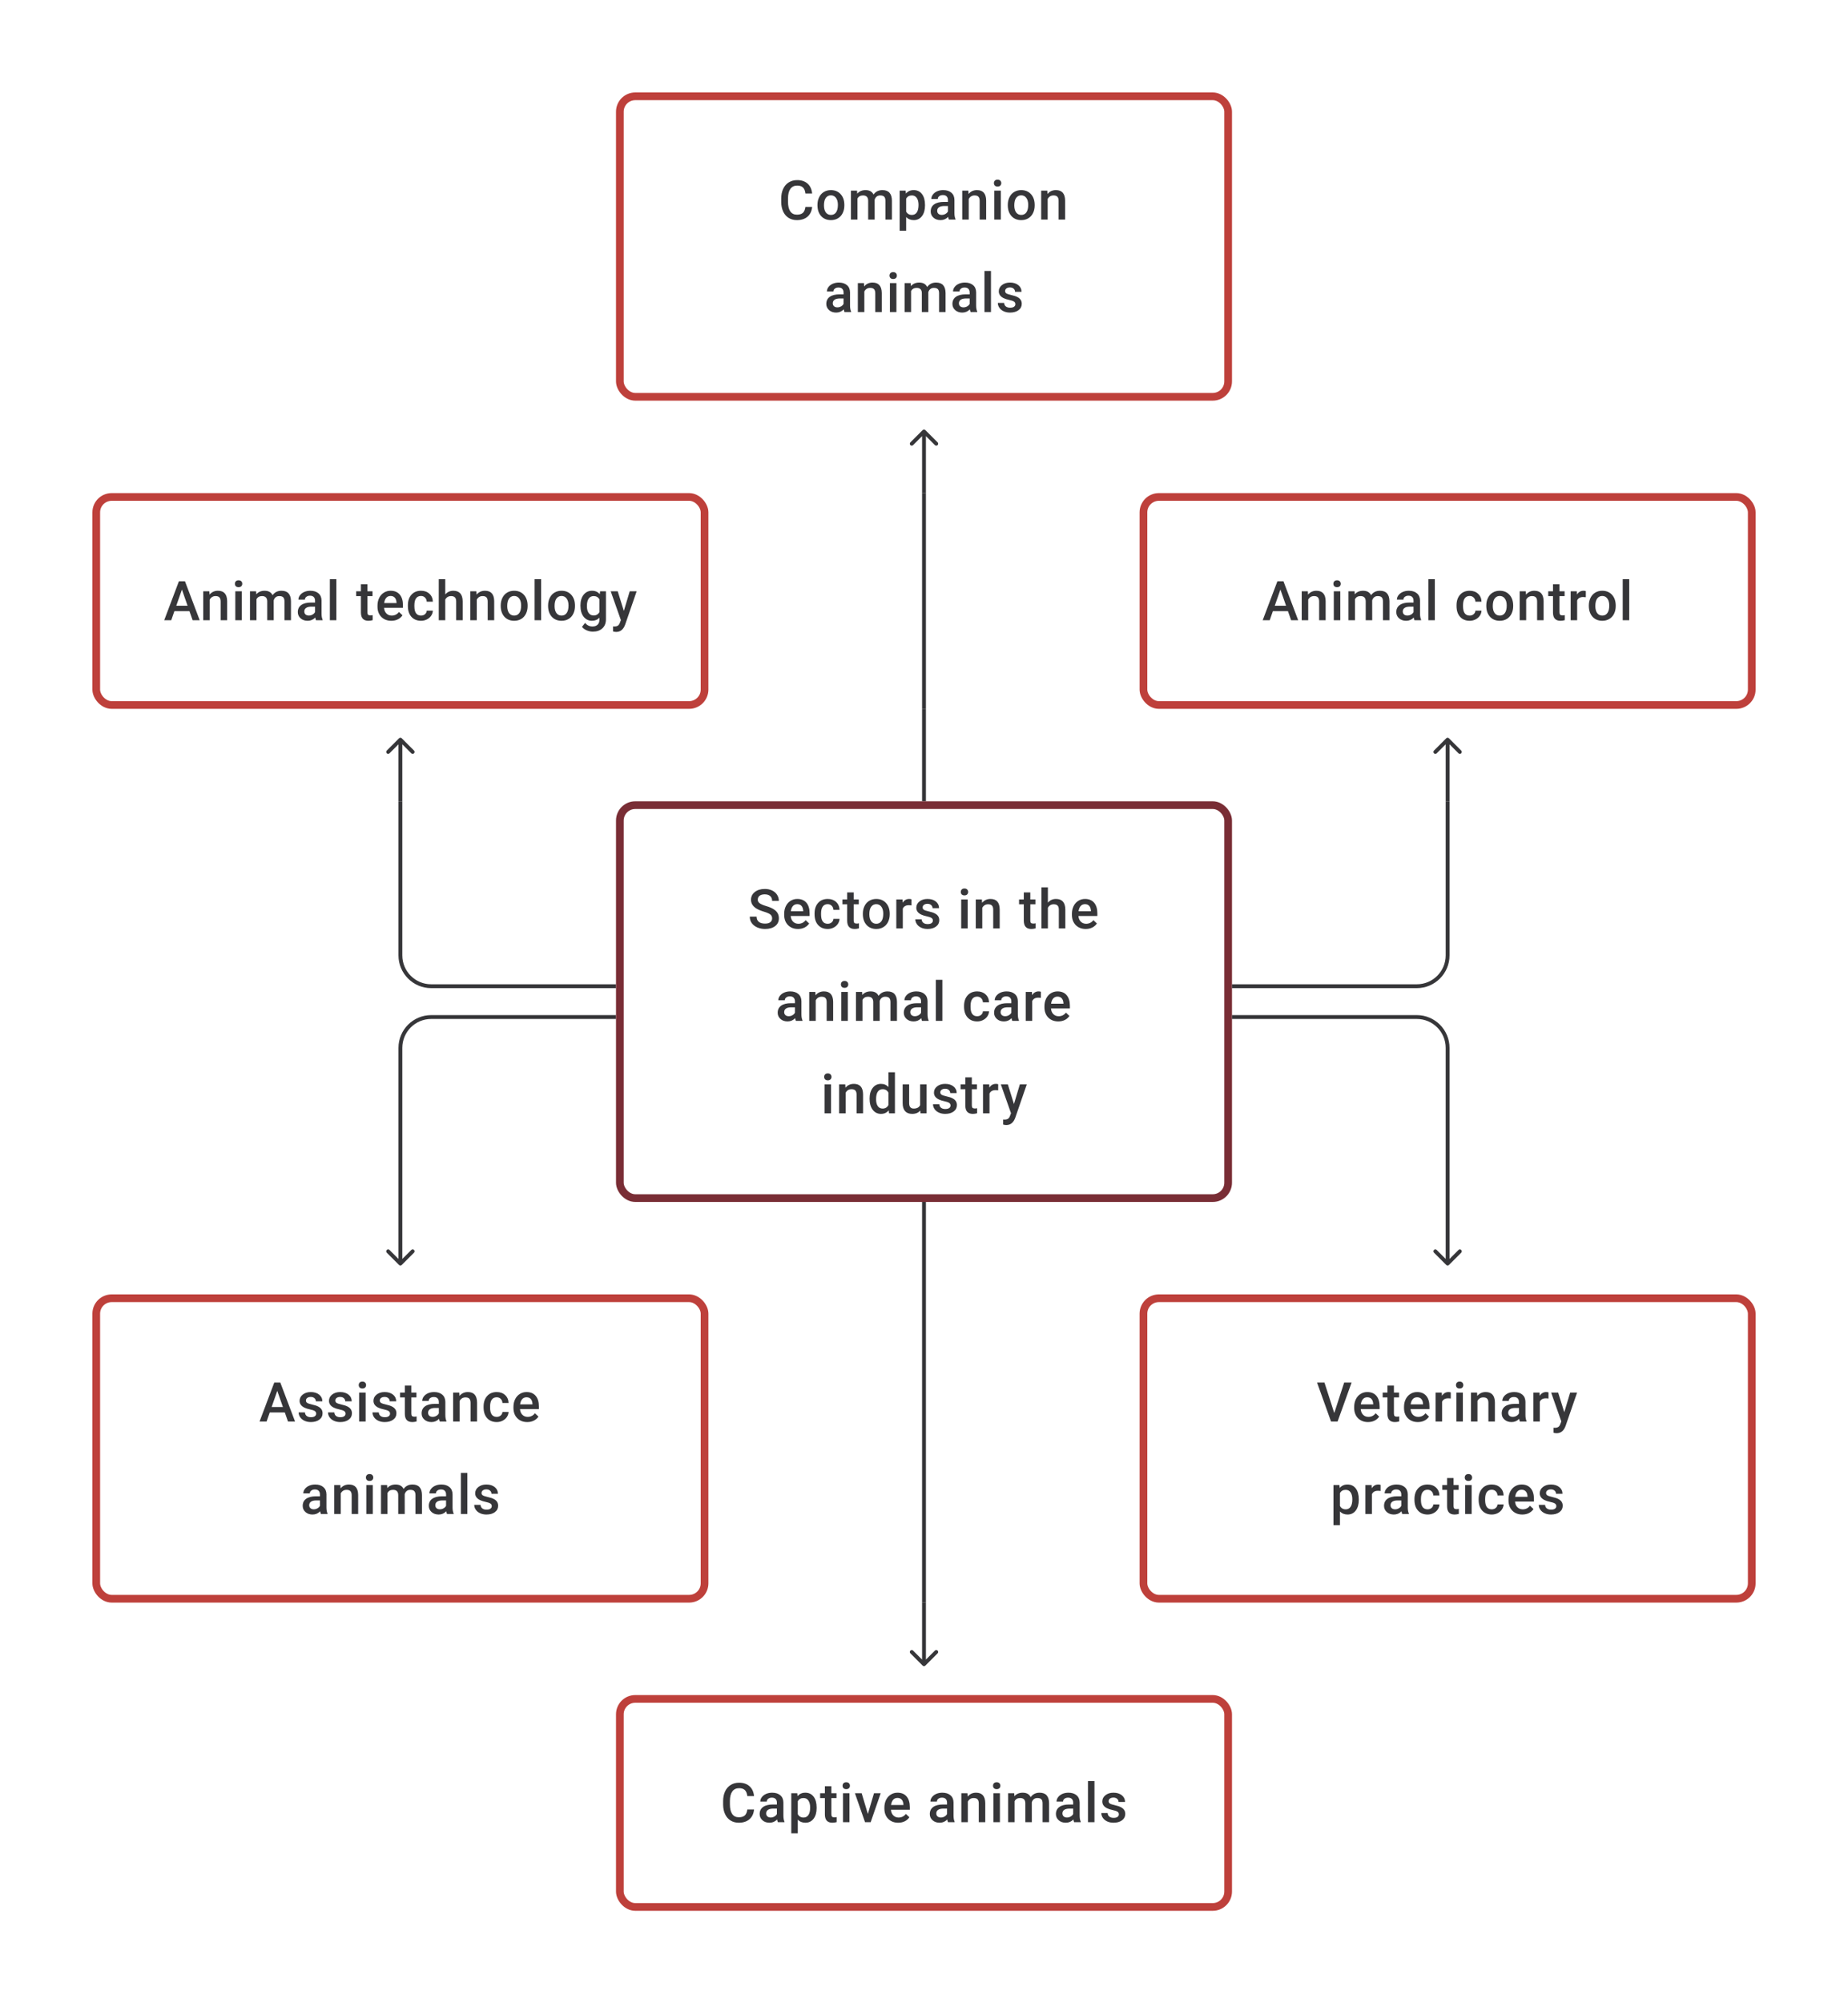<svg width="480" height="520" viewBox="0 0 480 520" fill="none" xmlns="http://www.w3.org/2000/svg">
<path d="M210.947 53.709C210.845 54.787 210.447 55.63 209.753 56.236C209.058 56.838 208.135 57.139 206.982 57.139C206.177 57.139 205.466 56.949 204.85 56.569C204.239 56.185 203.767 55.641 203.434 54.938C203.101 54.234 202.927 53.417 202.913 52.487V51.542C202.913 50.589 203.082 49.749 203.42 49.022C203.758 48.295 204.242 47.735 204.871 47.342C205.505 46.948 206.237 46.752 207.065 46.752C208.181 46.752 209.079 47.055 209.759 47.661C210.44 48.268 210.836 49.124 210.947 50.23H209.197C209.114 49.504 208.901 48.98 208.558 48.661C208.22 48.337 207.723 48.175 207.065 48.175C206.302 48.175 205.714 48.455 205.302 49.015C204.894 49.571 204.686 50.388 204.677 51.466V52.362C204.677 53.454 204.871 54.288 205.26 54.861C205.654 55.435 206.228 55.722 206.982 55.722C207.672 55.722 208.19 55.567 208.537 55.257C208.885 54.947 209.104 54.431 209.197 53.709H210.947ZM212.328 53.174C212.328 52.438 212.474 51.776 212.766 51.188C213.057 50.596 213.467 50.142 213.995 49.828C214.522 49.508 215.129 49.348 215.814 49.348C216.828 49.348 217.649 49.675 218.279 50.327C218.913 50.98 219.255 51.846 219.306 52.924L219.313 53.32C219.313 54.061 219.17 54.723 218.883 55.306C218.6 55.889 218.193 56.34 217.661 56.66C217.133 56.979 216.522 57.139 215.828 57.139C214.768 57.139 213.918 56.787 213.279 56.084C212.645 55.375 212.328 54.433 212.328 53.258V53.174ZM214.015 53.32C214.015 54.093 214.175 54.699 214.495 55.139C214.814 55.574 215.258 55.792 215.828 55.792C216.397 55.792 216.839 55.57 217.154 55.125C217.473 54.681 217.633 54.031 217.633 53.174C217.633 52.415 217.469 51.813 217.14 51.369C216.816 50.925 216.374 50.702 215.814 50.702C215.263 50.702 214.826 50.922 214.501 51.362C214.177 51.797 214.015 52.45 214.015 53.32ZM222.611 49.487L222.66 50.272C223.187 49.656 223.909 49.348 224.826 49.348C225.83 49.348 226.518 49.733 226.888 50.501C227.434 49.733 228.203 49.348 229.193 49.348C230.022 49.348 230.638 49.578 231.04 50.036C231.448 50.494 231.656 51.17 231.665 52.063V57H229.978V52.112C229.978 51.635 229.874 51.286 229.666 51.063C229.457 50.841 229.112 50.73 228.631 50.73C228.247 50.73 227.932 50.834 227.687 51.043C227.446 51.246 227.277 51.515 227.18 51.848L227.187 57H225.499V52.056C225.476 51.172 225.025 50.73 224.146 50.73C223.47 50.73 222.991 51.006 222.708 51.556V57H221.021V49.487H222.611ZM240.261 53.32C240.261 54.482 239.997 55.41 239.469 56.104C238.942 56.794 238.233 57.139 237.345 57.139C236.521 57.139 235.861 56.868 235.366 56.327V59.888H233.678V49.487H235.234L235.303 50.251C235.799 49.649 236.472 49.348 237.324 49.348C238.24 49.348 238.958 49.691 239.476 50.376C239.999 51.056 240.261 52.003 240.261 53.216V53.32ZM238.581 53.174C238.581 52.424 238.43 51.83 238.129 51.39C237.833 50.95 237.407 50.73 236.852 50.73C236.162 50.73 235.667 51.015 235.366 51.584V54.917C235.671 55.5 236.171 55.792 236.865 55.792C237.402 55.792 237.821 55.577 238.122 55.146C238.428 54.711 238.581 54.054 238.581 53.174ZM246.468 57C246.394 56.856 246.329 56.623 246.273 56.299C245.737 56.859 245.079 57.139 244.302 57.139C243.547 57.139 242.931 56.924 242.455 56.493C241.978 56.063 241.739 55.53 241.739 54.896C241.739 54.095 242.036 53.482 242.628 53.056C243.225 52.626 244.077 52.41 245.183 52.41H246.218V51.917C246.218 51.529 246.109 51.218 245.892 50.987C245.674 50.751 245.343 50.633 244.899 50.633C244.514 50.633 244.2 50.73 243.954 50.925C243.709 51.114 243.586 51.357 243.586 51.654H241.899C241.899 51.242 242.036 50.857 242.309 50.501C242.582 50.14 242.952 49.858 243.42 49.654C243.892 49.45 244.417 49.348 244.996 49.348C245.875 49.348 246.577 49.571 247.1 50.015C247.623 50.455 247.891 51.075 247.905 51.876V55.264C247.905 55.94 248 56.479 248.19 56.882V57H246.468ZM244.614 55.785C244.947 55.785 245.26 55.704 245.551 55.542C245.848 55.38 246.07 55.162 246.218 54.889V53.473H245.308C244.683 53.473 244.214 53.582 243.899 53.799C243.584 54.017 243.427 54.325 243.427 54.723C243.427 55.047 243.533 55.306 243.746 55.5C243.964 55.69 244.253 55.785 244.614 55.785ZM251.522 49.487L251.571 50.355C252.126 49.684 252.855 49.348 253.758 49.348C255.323 49.348 256.119 50.244 256.147 52.035V57H254.459V52.133C254.459 51.656 254.355 51.304 254.147 51.077C253.943 50.846 253.608 50.73 253.14 50.73C252.46 50.73 251.953 51.038 251.62 51.654V57H249.932V49.487H251.522ZM259.951 57H258.264V49.487H259.951V57ZM258.16 47.536C258.16 47.277 258.241 47.062 258.403 46.891C258.57 46.719 258.806 46.634 259.111 46.634C259.417 46.634 259.653 46.719 259.819 46.891C259.986 47.062 260.069 47.277 260.069 47.536C260.069 47.791 259.986 48.004 259.819 48.175C259.653 48.342 259.417 48.425 259.111 48.425C258.806 48.425 258.57 48.342 258.403 48.175C258.241 48.004 258.16 47.791 258.16 47.536ZM261.763 53.174C261.763 52.438 261.909 51.776 262.201 51.188C262.492 50.596 262.902 50.142 263.43 49.828C263.957 49.508 264.564 49.348 265.249 49.348C266.263 49.348 267.084 49.675 267.714 50.327C268.348 50.98 268.69 51.846 268.741 52.924L268.748 53.32C268.748 54.061 268.605 54.723 268.318 55.306C268.035 55.889 267.628 56.34 267.096 56.66C266.568 56.979 265.957 57.139 265.263 57.139C264.203 57.139 263.353 56.787 262.715 56.084C262.08 55.375 261.763 54.433 261.763 53.258V53.174ZM263.45 53.32C263.45 54.093 263.61 54.699 263.93 55.139C264.249 55.574 264.693 55.792 265.263 55.792C265.832 55.792 266.274 55.57 266.589 55.125C266.908 54.681 267.068 54.031 267.068 53.174C267.068 52.415 266.904 51.813 266.575 51.369C266.251 50.925 265.809 50.702 265.249 50.702C264.698 50.702 264.261 50.922 263.937 51.362C263.613 51.797 263.45 52.45 263.45 53.32ZM272.025 49.487L272.074 50.355C272.629 49.684 273.358 49.348 274.261 49.348C275.826 49.348 276.622 50.244 276.65 52.035V57H274.962V52.133C274.962 51.656 274.858 51.304 274.65 51.077C274.446 50.846 274.111 50.73 273.643 50.73C272.963 50.73 272.456 51.038 272.122 51.654V57H270.435V49.487H272.025ZM219.351 81C219.277 80.856 219.212 80.623 219.157 80.299C218.62 80.859 217.963 81.139 217.185 81.139C216.43 81.139 215.815 80.924 215.338 80.493C214.861 80.063 214.623 79.53 214.623 78.896C214.623 78.095 214.919 77.482 215.512 77.056C216.109 76.626 216.96 76.41 218.067 76.41H219.101V75.918C219.101 75.529 218.993 75.219 218.775 74.987C218.557 74.751 218.226 74.633 217.782 74.633C217.398 74.633 217.083 74.73 216.838 74.925C216.592 75.114 216.47 75.357 216.47 75.654H214.783C214.783 75.242 214.919 74.857 215.192 74.501C215.465 74.14 215.836 73.858 216.303 73.654C216.775 73.45 217.301 73.348 217.879 73.348C218.759 73.348 219.46 73.571 219.983 74.015C220.506 74.455 220.775 75.075 220.789 75.876V79.264C220.789 79.94 220.883 80.479 221.073 80.882V81H219.351ZM217.497 79.785C217.831 79.785 218.143 79.704 218.435 79.542C218.731 79.38 218.953 79.162 219.101 78.889V77.473H218.192C217.567 77.473 217.097 77.582 216.782 77.799C216.467 78.017 216.31 78.325 216.31 78.723C216.31 79.047 216.417 79.306 216.629 79.5C216.847 79.69 217.136 79.785 217.497 79.785ZM224.406 73.487L224.454 74.355C225.01 73.684 225.739 73.348 226.642 73.348C228.206 73.348 229.002 74.244 229.03 76.035V81H227.343V76.133C227.343 75.656 227.239 75.304 227.03 75.077C226.827 74.846 226.491 74.73 226.024 74.73C225.343 74.73 224.836 75.038 224.503 75.654V81H222.816V73.487H224.406ZM232.835 81H231.147V73.487H232.835V81ZM231.043 71.536C231.043 71.277 231.124 71.062 231.286 70.891C231.453 70.719 231.689 70.634 231.995 70.634C232.3 70.634 232.536 70.719 232.703 70.891C232.869 71.062 232.953 71.277 232.953 71.536C232.953 71.791 232.869 72.004 232.703 72.175C232.536 72.342 232.3 72.425 231.995 72.425C231.689 72.425 231.453 72.342 231.286 72.175C231.124 72.004 231.043 71.791 231.043 71.536ZM236.549 73.487L236.598 74.272C237.125 73.656 237.848 73.348 238.764 73.348C239.769 73.348 240.456 73.733 240.826 74.501C241.372 73.733 242.141 73.348 243.131 73.348C243.96 73.348 244.576 73.578 244.978 74.036C245.386 74.494 245.594 75.17 245.603 76.063V81H243.916V76.112C243.916 75.635 243.812 75.286 243.604 75.063C243.395 74.841 243.05 74.73 242.569 74.73C242.185 74.73 241.87 74.834 241.625 75.043C241.384 75.246 241.215 75.515 241.118 75.848L241.125 81H239.438V76.056C239.414 75.172 238.963 74.73 238.084 74.73C237.408 74.73 236.929 75.006 236.646 75.556V81H234.959V73.487H236.549ZM252.109 81C252.035 80.856 251.97 80.623 251.915 80.299C251.378 80.859 250.72 81.139 249.943 81.139C249.188 81.139 248.572 80.924 248.096 80.493C247.619 80.063 247.381 79.53 247.381 78.896C247.381 78.095 247.677 77.482 248.269 77.056C248.866 76.626 249.718 76.41 250.824 76.41H251.859V75.918C251.859 75.529 251.75 75.219 251.533 74.987C251.315 74.751 250.984 74.633 250.54 74.633C250.156 74.633 249.841 74.73 249.595 74.925C249.35 75.114 249.227 75.357 249.227 75.654H247.54C247.54 75.242 247.677 74.857 247.95 74.501C248.223 74.14 248.593 73.858 249.061 73.654C249.533 73.45 250.058 73.348 250.637 73.348C251.516 73.348 252.218 73.571 252.741 74.015C253.264 74.455 253.532 75.075 253.546 75.876V79.264C253.546 79.94 253.641 80.479 253.831 80.882V81H252.109ZM250.255 79.785C250.588 79.785 250.901 79.704 251.192 79.542C251.489 79.38 251.711 79.162 251.859 78.889V77.473H250.949C250.325 77.473 249.855 77.582 249.54 77.799C249.225 78.017 249.068 78.325 249.068 78.723C249.068 79.047 249.174 79.306 249.387 79.5C249.605 79.69 249.894 79.785 250.255 79.785ZM257.393 81H255.705V70.335H257.393V81ZM263.732 78.959C263.732 78.658 263.607 78.429 263.357 78.271C263.111 78.114 262.702 77.975 262.128 77.855C261.554 77.734 261.075 77.582 260.69 77.396C259.848 76.989 259.427 76.399 259.427 75.626C259.427 74.978 259.7 74.436 260.246 74.001C260.792 73.566 261.487 73.348 262.329 73.348C263.227 73.348 263.951 73.571 264.502 74.015C265.058 74.459 265.335 75.036 265.335 75.744H263.648C263.648 75.42 263.528 75.151 263.287 74.938C263.046 74.721 262.727 74.612 262.329 74.612C261.959 74.612 261.656 74.698 261.419 74.869C261.188 75.04 261.072 75.269 261.072 75.556C261.072 75.816 261.181 76.017 261.399 76.16C261.616 76.304 262.056 76.45 262.718 76.598C263.38 76.741 263.898 76.915 264.273 77.119C264.653 77.318 264.933 77.558 265.113 77.841C265.298 78.123 265.391 78.466 265.391 78.868C265.391 79.544 265.111 80.093 264.551 80.514C263.991 80.931 263.257 81.139 262.35 81.139C261.734 81.139 261.186 81.028 260.704 80.806C260.223 80.583 259.848 80.278 259.579 79.889C259.311 79.5 259.177 79.081 259.177 78.632H260.815C260.839 79.03 260.989 79.338 261.267 79.556C261.544 79.769 261.912 79.875 262.371 79.875C262.815 79.875 263.153 79.792 263.384 79.625C263.616 79.454 263.732 79.232 263.732 78.959Z" fill="#1E1E21" fill-opacity="0.89"/>
<rect x="161" y="25" width="158" height="78" rx="4" stroke="#BE403B" stroke-width="2"/>
<path d="M240.354 111.646C240.158 111.451 239.842 111.451 239.646 111.646L236.464 114.828C236.269 115.024 236.269 115.34 236.464 115.536C236.66 115.731 236.976 115.731 237.172 115.536L240 112.707L242.828 115.536C243.024 115.731 243.34 115.731 243.536 115.536C243.731 115.34 243.731 115.024 243.536 114.828L240.354 111.646ZM239.5 112V128H240.5V112H239.5Z" fill="#1E1E21" fill-opacity="0.89"/>
<path d="M49.212 158.646H45.296L44.477 161H42.651L46.469 150.89H48.046L51.871 161H50.038L49.212 158.646ZM45.789 157.23H48.719L47.254 153.036L45.789 157.23ZM54.378 153.487L54.426 154.355C54.982 153.684 55.711 153.348 56.614 153.348C58.178 153.348 58.974 154.244 59.002 156.035V161H57.315V156.133C57.315 155.656 57.211 155.304 57.002 155.077C56.799 154.846 56.463 154.73 55.996 154.73C55.315 154.73 54.808 155.038 54.475 155.654V161H52.788V153.487H54.378ZM62.807 161H61.12V153.487H62.807V161ZM61.015 151.536C61.015 151.277 61.096 151.062 61.258 150.89C61.425 150.719 61.661 150.634 61.967 150.634C62.272 150.634 62.508 150.719 62.675 150.89C62.841 151.062 62.925 151.277 62.925 151.536C62.925 151.791 62.841 152.004 62.675 152.175C62.508 152.342 62.272 152.425 61.967 152.425C61.661 152.425 61.425 152.342 61.258 152.175C61.096 152.004 61.015 151.791 61.015 151.536ZM66.521 153.487L66.57 154.272C67.097 153.656 67.82 153.348 68.736 153.348C69.74 153.348 70.428 153.733 70.798 154.501C71.344 153.733 72.113 153.348 73.103 153.348C73.932 153.348 74.548 153.578 74.95 154.036C75.358 154.494 75.566 155.17 75.575 156.063V161H73.888V156.112C73.888 155.635 73.784 155.286 73.576 155.063C73.367 154.841 73.022 154.73 72.541 154.73C72.157 154.73 71.842 154.834 71.597 155.043C71.356 155.246 71.187 155.515 71.09 155.848L71.097 161H69.41V156.056C69.386 155.172 68.935 154.73 68.056 154.73C67.38 154.73 66.901 155.006 66.618 155.556V161H64.931V153.487H66.521ZM82.081 161C82.007 160.857 81.942 160.623 81.886 160.299C81.35 160.859 80.692 161.139 79.915 161.139C79.16 161.139 78.544 160.924 78.068 160.493C77.591 160.063 77.353 159.53 77.353 158.896C77.353 158.095 77.649 157.482 78.241 157.056C78.838 156.626 79.69 156.41 80.796 156.41H81.831V155.917C81.831 155.529 81.722 155.218 81.505 154.987C81.287 154.751 80.956 154.633 80.512 154.633C80.127 154.633 79.813 154.73 79.567 154.925C79.322 155.114 79.199 155.357 79.199 155.654H77.512C77.512 155.242 77.649 154.857 77.922 154.501C78.195 154.14 78.565 153.858 79.033 153.654C79.505 153.45 80.03 153.348 80.609 153.348C81.488 153.348 82.19 153.571 82.713 154.015C83.236 154.455 83.504 155.075 83.518 155.876V159.264C83.518 159.94 83.613 160.479 83.803 160.882V161H82.081ZM80.227 159.785C80.56 159.785 80.873 159.704 81.164 159.542C81.461 159.38 81.683 159.162 81.831 158.889V157.473H80.921C80.296 157.473 79.827 157.582 79.512 157.799C79.197 158.017 79.04 158.324 79.04 158.723C79.04 159.047 79.146 159.306 79.359 159.5C79.577 159.69 79.866 159.785 80.227 159.785ZM87.365 161H85.677V150.335H87.365V161ZM95.432 151.661V153.487H96.758V154.737H95.432V158.931C95.432 159.218 95.488 159.426 95.599 159.556C95.715 159.681 95.918 159.743 96.21 159.743C96.404 159.743 96.601 159.72 96.8 159.674V160.979C96.416 161.086 96.046 161.139 95.689 161.139C94.393 161.139 93.745 160.424 93.745 158.993V154.737H92.509V153.487H93.745V151.661H95.432ZM101.646 161.139C100.577 161.139 99.709 160.803 99.042 160.132C98.38 159.456 98.049 158.558 98.049 157.438V157.23C98.049 156.48 98.193 155.811 98.48 155.223C98.772 154.631 99.179 154.17 99.702 153.841C100.225 153.513 100.808 153.348 101.452 153.348C102.475 153.348 103.264 153.675 103.819 154.327C104.38 154.98 104.66 155.904 104.66 157.098V157.778H99.751C99.802 158.399 100.008 158.889 100.369 159.25C100.734 159.611 101.193 159.792 101.743 159.792C102.516 159.792 103.146 159.479 103.632 158.855L104.542 159.722C104.241 160.171 103.838 160.521 103.333 160.771C102.834 161.016 102.271 161.139 101.646 161.139ZM101.445 154.702C100.982 154.702 100.607 154.864 100.32 155.188C100.038 155.512 99.857 155.964 99.778 156.542H102.993V156.417C102.956 155.853 102.806 155.427 102.542 155.14C102.278 154.848 101.912 154.702 101.445 154.702ZM109.346 159.792C109.767 159.792 110.117 159.669 110.395 159.424C110.672 159.179 110.82 158.875 110.839 158.514H112.429C112.41 158.982 112.265 159.419 111.992 159.827C111.718 160.229 111.348 160.549 110.881 160.785C110.413 161.021 109.909 161.139 109.367 161.139C108.316 161.139 107.483 160.799 106.867 160.118C106.252 159.438 105.944 158.498 105.944 157.299V157.126C105.944 155.982 106.249 155.068 106.86 154.383C107.471 153.693 108.305 153.348 109.36 153.348C110.253 153.348 110.98 153.61 111.54 154.133C112.105 154.651 112.401 155.334 112.429 156.181H110.839C110.82 155.751 110.672 155.397 110.395 155.119C110.121 154.841 109.772 154.702 109.346 154.702C108.8 154.702 108.379 154.901 108.082 155.3C107.786 155.693 107.636 156.292 107.631 157.098V157.369C107.631 158.183 107.777 158.792 108.069 159.195C108.365 159.593 108.791 159.792 109.346 159.792ZM115.65 154.307C116.201 153.668 116.898 153.348 117.74 153.348C119.342 153.348 120.154 154.263 120.177 156.091V161H118.49V156.154C118.49 155.635 118.377 155.269 118.15 155.056C117.928 154.839 117.599 154.73 117.164 154.73C116.488 154.73 115.984 155.031 115.65 155.633V161H113.963V150.335H115.65V154.307ZM123.739 153.487L123.788 154.355C124.343 153.684 125.072 153.348 125.975 153.348C127.539 153.348 128.336 154.244 128.363 156.035V161H126.676V156.133C126.676 155.656 126.572 155.304 126.364 155.077C126.16 154.846 125.824 154.73 125.357 154.73C124.676 154.73 124.17 155.038 123.836 155.654V161H122.149V153.487H123.739ZM130.057 157.174C130.057 156.438 130.203 155.776 130.495 155.188C130.786 154.596 131.196 154.142 131.724 153.828C132.251 153.508 132.858 153.348 133.543 153.348C134.557 153.348 135.378 153.675 136.008 154.327C136.642 154.98 136.984 155.846 137.035 156.924L137.042 157.32C137.042 158.061 136.899 158.723 136.612 159.306C136.329 159.889 135.922 160.34 135.39 160.66C134.862 160.979 134.251 161.139 133.557 161.139C132.497 161.139 131.647 160.787 131.009 160.083C130.374 159.375 130.057 158.433 130.057 157.258V157.174ZM131.745 157.32C131.745 158.093 131.904 158.699 132.224 159.139C132.543 159.574 132.987 159.792 133.557 159.792C134.126 159.792 134.568 159.57 134.883 159.125C135.202 158.681 135.362 158.031 135.362 157.174C135.362 156.415 135.198 155.813 134.869 155.369C134.545 154.925 134.103 154.702 133.543 154.702C132.992 154.702 132.555 154.922 132.231 155.362C131.907 155.797 131.745 156.45 131.745 157.32ZM140.548 161H138.861V150.335H140.548V161ZM142.36 157.174C142.36 156.438 142.506 155.776 142.798 155.188C143.089 154.596 143.499 154.142 144.027 153.828C144.555 153.508 145.161 153.348 145.846 153.348C146.86 153.348 147.681 153.675 148.311 154.327C148.945 154.98 149.288 155.846 149.338 156.924L149.345 157.32C149.345 158.061 149.202 158.723 148.915 159.306C148.633 159.889 148.225 160.34 147.693 160.66C147.165 160.979 146.554 161.139 145.86 161.139C144.8 161.139 143.95 160.787 143.312 160.083C142.677 159.375 142.36 158.433 142.36 157.258V157.174ZM144.048 157.32C144.048 158.093 144.207 158.699 144.527 159.139C144.846 159.574 145.29 159.792 145.86 159.792C146.429 159.792 146.871 159.57 147.186 159.125C147.505 158.681 147.665 158.031 147.665 157.174C147.665 156.415 147.501 155.813 147.172 155.369C146.848 154.925 146.406 154.702 145.846 154.702C145.295 154.702 144.858 154.922 144.534 155.362C144.21 155.797 144.048 156.45 144.048 157.32ZM150.762 157.188C150.762 156.022 151.035 155.091 151.581 154.397C152.132 153.698 152.861 153.348 153.768 153.348C154.624 153.348 155.298 153.647 155.789 154.244L155.865 153.487H157.386V160.771C157.386 161.757 157.078 162.534 156.462 163.104C155.851 163.673 155.025 163.958 153.983 163.958C153.432 163.958 152.893 163.842 152.366 163.611C151.842 163.384 151.444 163.085 151.171 162.715L151.97 161.701C152.488 162.317 153.127 162.625 153.886 162.625C154.446 162.625 154.888 162.472 155.212 162.166C155.536 161.866 155.698 161.421 155.698 160.833V160.326C155.212 160.868 154.564 161.139 153.754 161.139C152.875 161.139 152.155 160.789 151.595 160.09C151.039 159.391 150.762 158.424 150.762 157.188ZM152.442 157.334C152.442 158.088 152.595 158.683 152.9 159.118C153.21 159.549 153.638 159.764 154.185 159.764C154.865 159.764 155.37 159.472 155.698 158.889V155.584C155.379 155.015 154.879 154.73 154.199 154.73C153.643 154.73 153.21 154.95 152.9 155.39C152.595 155.83 152.442 156.478 152.442 157.334ZM162.037 158.584L163.565 153.487H165.363L162.378 162.139C161.919 163.402 161.142 164.034 160.045 164.034C159.799 164.034 159.528 163.993 159.232 163.909V162.604L159.552 162.625C159.977 162.625 160.297 162.546 160.51 162.389C160.727 162.236 160.899 161.977 161.024 161.611L161.267 160.965L158.628 153.487H160.447L162.037 158.584Z" fill="#1E1E21" fill-opacity="0.89"/>
<rect x="25" y="129" width="158" height="54" rx="4" stroke="#BE403B" stroke-width="2"/>
<path d="M239.5 128V184H240.5V128H239.5Z" fill="#1E1E21" fill-opacity="0.89"/>
<path d="M334.533 158.646H330.617L329.797 161H327.971L331.79 150.89H333.366L337.192 161H335.359L334.533 158.646ZM331.11 157.23H334.04L332.575 153.036L331.11 157.23ZM339.698 153.487L339.747 154.355C340.302 153.684 341.031 153.348 341.934 153.348C343.499 153.348 344.295 154.244 344.322 156.035V161H342.635V156.133C342.635 155.656 342.531 155.304 342.323 155.077C342.119 154.846 341.783 154.73 341.316 154.73C340.636 154.73 340.129 155.038 339.795 155.654V161H338.108V153.487H339.698ZM348.127 161H346.44V153.487H348.127V161ZM346.336 151.536C346.336 151.277 346.417 151.062 346.579 150.89C346.745 150.719 346.981 150.634 347.287 150.634C347.592 150.634 347.829 150.719 347.995 150.89C348.162 151.062 348.245 151.277 348.245 151.536C348.245 151.791 348.162 152.004 347.995 152.175C347.829 152.342 347.592 152.425 347.287 152.425C346.981 152.425 346.745 152.342 346.579 152.175C346.417 152.004 346.336 151.791 346.336 151.536ZM351.842 153.487L351.89 154.272C352.418 153.656 353.14 153.348 354.056 153.348C355.061 153.348 355.748 153.733 356.119 154.501C356.665 153.733 357.433 153.348 358.424 153.348C359.252 153.348 359.868 153.578 360.271 154.036C360.678 154.494 360.886 155.17 360.896 156.063V161H359.208V156.112C359.208 155.635 359.104 155.286 358.896 155.063C358.688 154.841 358.343 154.73 357.861 154.73C357.477 154.73 357.162 154.834 356.917 155.043C356.676 155.246 356.507 155.515 356.41 155.848L356.417 161H354.73V156.056C354.707 155.172 354.256 154.73 353.376 154.73C352.7 154.73 352.221 155.006 351.939 155.556V161H350.252V153.487H351.842ZM367.401 161C367.327 160.857 367.262 160.623 367.207 160.299C366.67 160.859 366.013 161.139 365.235 161.139C364.481 161.139 363.865 160.924 363.388 160.493C362.911 160.063 362.673 159.53 362.673 158.896C362.673 158.095 362.969 157.482 363.562 157.056C364.159 156.626 365.011 156.41 366.117 156.41H367.151V155.917C367.151 155.529 367.043 155.218 366.825 154.987C366.607 154.751 366.277 154.633 365.832 154.633C365.448 154.633 365.133 154.73 364.888 154.925C364.643 155.114 364.52 155.357 364.52 155.654H362.833C362.833 155.242 362.969 154.857 363.242 154.501C363.515 154.14 363.886 153.858 364.353 153.654C364.825 153.45 365.351 153.348 365.929 153.348C366.809 153.348 367.51 153.571 368.033 154.015C368.556 154.455 368.825 155.075 368.839 155.876V159.264C368.839 159.94 368.934 160.479 369.123 160.882V161H367.401ZM365.547 159.785C365.881 159.785 366.193 159.704 366.485 159.542C366.781 159.38 367.003 159.162 367.151 158.889V157.473H366.242C365.617 157.473 365.147 157.582 364.832 157.799C364.518 158.017 364.36 158.324 364.36 158.723C364.36 159.047 364.467 159.306 364.68 159.5C364.897 159.69 365.186 159.785 365.547 159.785ZM372.685 161H370.998V150.335H372.685V161ZM381.725 159.792C382.146 159.792 382.495 159.669 382.773 159.424C383.051 159.179 383.199 158.875 383.217 158.514H384.808C384.789 158.982 384.643 159.419 384.37 159.827C384.097 160.229 383.727 160.549 383.259 160.785C382.792 161.021 382.287 161.139 381.745 161.139C380.695 161.139 379.862 160.799 379.246 160.118C378.63 159.438 378.322 158.498 378.322 157.299V157.126C378.322 155.982 378.628 155.068 379.239 154.383C379.85 153.693 380.683 153.348 381.739 153.348C382.632 153.348 383.359 153.61 383.919 154.133C384.483 154.651 384.78 155.334 384.808 156.181H383.217C383.199 155.751 383.051 155.397 382.773 155.119C382.5 154.841 382.151 154.702 381.725 154.702C381.178 154.702 380.757 154.901 380.461 155.3C380.165 155.693 380.014 156.292 380.01 157.098V157.369C380.01 158.183 380.155 158.792 380.447 159.195C380.743 159.593 381.169 159.792 381.725 159.792ZM386.05 157.174C386.05 156.438 386.196 155.776 386.488 155.188C386.779 154.596 387.189 154.142 387.717 153.828C388.244 153.508 388.851 153.348 389.536 153.348C390.549 153.348 391.371 153.675 392.001 154.327C392.635 154.98 392.977 155.846 393.028 156.924L393.035 157.32C393.035 158.061 392.892 158.723 392.605 159.306C392.322 159.889 391.915 160.34 391.383 160.66C390.855 160.979 390.244 161.139 389.55 161.139C388.49 161.139 387.64 160.787 387.001 160.083C386.367 159.375 386.05 158.433 386.05 157.258V157.174ZM387.737 157.32C387.737 158.093 387.897 158.699 388.216 159.139C388.536 159.574 388.98 159.792 389.55 159.792C390.119 159.792 390.561 159.57 390.876 159.125C391.195 158.681 391.355 158.031 391.355 157.174C391.355 156.415 391.19 155.813 390.862 155.369C390.538 154.925 390.096 154.702 389.536 154.702C388.985 154.702 388.547 154.922 388.223 155.362C387.899 155.797 387.737 156.45 387.737 157.32ZM396.312 153.487L396.361 154.355C396.916 153.684 397.645 153.348 398.548 153.348C400.112 153.348 400.909 154.244 400.936 156.035V161H399.249V156.133C399.249 155.656 399.145 155.304 398.937 155.077C398.733 154.846 398.397 154.73 397.93 154.73C397.249 154.73 396.743 155.038 396.409 155.654V161H394.722V153.487H396.312ZM405.06 151.661V153.487H406.387V154.737H405.06V158.931C405.06 159.218 405.116 159.426 405.227 159.556C405.343 159.681 405.546 159.743 405.838 159.743C406.033 159.743 406.229 159.72 406.428 159.674V160.979C406.044 161.086 405.674 161.139 405.317 161.139C404.021 161.139 403.373 160.424 403.373 158.993V154.737H402.137V153.487H403.373V151.661H405.06ZM411.899 155.029C411.677 154.992 411.448 154.973 411.212 154.973C410.439 154.973 409.918 155.269 409.65 155.862V161H407.963V153.487H409.573L409.615 154.327C410.022 153.675 410.587 153.348 411.309 153.348C411.55 153.348 411.749 153.381 411.906 153.446L411.899 155.029ZM412.684 157.174C412.684 156.438 412.83 155.776 413.121 155.188C413.413 154.596 413.822 154.142 414.35 153.828C414.878 153.508 415.484 153.348 416.169 153.348C417.183 153.348 418.005 153.675 418.634 154.327C419.268 154.98 419.611 155.846 419.662 156.924L419.669 157.32C419.669 158.061 419.525 158.723 419.238 159.306C418.956 159.889 418.549 160.34 418.016 160.66C417.489 160.979 416.878 161.139 416.183 161.139C415.123 161.139 414.274 160.787 413.635 160.083C413.001 159.375 412.684 158.433 412.684 157.258V157.174ZM414.371 157.32C414.371 158.093 414.531 158.699 414.85 159.139C415.169 159.574 415.614 159.792 416.183 159.792C416.753 159.792 417.195 159.57 417.509 159.125C417.829 158.681 417.988 158.031 417.988 157.174C417.988 156.415 417.824 155.813 417.495 155.369C417.171 154.925 416.729 154.702 416.169 154.702C415.618 154.702 415.181 154.922 414.857 155.362C414.533 155.797 414.371 156.45 414.371 157.32ZM423.175 161H421.488V150.335H423.175V161Z" fill="#1E1E21" fill-opacity="0.89"/>
<rect x="297" y="129" width="158" height="54" rx="4" stroke="#BE403B" stroke-width="2"/>
<path d="M104.354 191.646C104.158 191.451 103.842 191.451 103.646 191.646L100.464 194.828C100.269 195.024 100.269 195.34 100.464 195.536C100.66 195.731 100.976 195.731 101.172 195.536L104 192.707L106.828 195.536C107.024 195.731 107.34 195.731 107.536 195.536C107.731 195.34 107.731 195.024 107.536 194.828L104.354 191.646ZM103.5 192V208H104.5V192H103.5Z" fill="#1E1E21" fill-opacity="0.89"/>
<path d="M239.5 184V208H240.5V184H239.5Z" fill="#1E1E21" fill-opacity="0.89"/>
<path d="M376.354 191.646C376.158 191.451 375.842 191.451 375.646 191.646L372.464 194.828C372.269 195.024 372.269 195.34 372.464 195.536C372.66 195.731 372.976 195.731 373.172 195.536L376 192.707L378.828 195.536C379.024 195.731 379.34 195.731 379.536 195.536C379.731 195.34 379.731 195.024 379.536 194.828L376.354 191.646ZM375.5 192V208H376.5V192H375.5Z" fill="#1E1E21" fill-opacity="0.89"/>
<path d="M160 256H112C107.582 256 104 252.418 104 248V208" stroke="#1E1E21" stroke-opacity="0.89"/>
<path d="M160 264H112C107.582 264 104 267.582 104 272V312" stroke="#1E1E21" stroke-opacity="0.89"/>
<path d="M200.55 238.396C200.55 237.952 200.392 237.609 200.078 237.369C199.767 237.128 199.205 236.885 198.39 236.64C197.576 236.394 196.928 236.121 196.446 235.82C195.525 235.242 195.065 234.487 195.065 233.557C195.065 232.742 195.395 232.071 196.057 231.543C196.724 231.015 197.587 230.752 198.647 230.752C199.351 230.752 199.978 230.881 200.529 231.14C201.08 231.4 201.513 231.77 201.827 232.251C202.142 232.728 202.3 233.258 202.3 233.841H200.55C200.55 233.314 200.383 232.902 200.05 232.605C199.721 232.305 199.249 232.154 198.633 232.154C198.059 232.154 197.613 232.277 197.293 232.522C196.979 232.767 196.821 233.11 196.821 233.55C196.821 233.92 196.992 234.23 197.335 234.48C197.678 234.726 198.242 234.966 199.029 235.202C199.816 235.434 200.448 235.7 200.925 236.001C201.401 236.297 201.751 236.64 201.973 237.028C202.195 237.413 202.306 237.864 202.306 238.382C202.306 239.225 201.982 239.896 201.334 240.396C200.691 240.891 199.816 241.139 198.71 241.139C197.978 241.139 197.305 241.005 196.689 240.736C196.078 240.463 195.601 240.088 195.259 239.611C194.921 239.135 194.752 238.579 194.752 237.945H196.509C196.509 238.519 196.699 238.963 197.078 239.278C197.458 239.593 198.002 239.75 198.71 239.75C199.321 239.75 199.779 239.628 200.085 239.382C200.395 239.132 200.55 238.804 200.55 238.396ZM207.278 241.139C206.208 241.139 205.34 240.803 204.674 240.132C204.012 239.456 203.681 238.558 203.681 237.438V237.23C203.681 236.48 203.824 235.811 204.111 235.223C204.403 234.631 204.81 234.17 205.333 233.841C205.857 233.513 206.44 233.348 207.083 233.348C208.106 233.348 208.895 233.675 209.451 234.327C210.011 234.98 210.291 235.904 210.291 237.098V237.778H205.382C205.433 238.399 205.639 238.889 206 239.25C206.366 239.611 206.824 239.792 207.375 239.792C208.148 239.792 208.777 239.479 209.263 238.855L210.173 239.722C209.872 240.171 209.469 240.521 208.965 240.771C208.465 241.016 207.903 241.139 207.278 241.139ZM207.076 234.702C206.613 234.702 206.238 234.864 205.951 235.188C205.669 235.512 205.489 235.964 205.41 236.542H208.625V236.417C208.588 235.853 208.437 235.427 208.173 235.14C207.909 234.848 207.544 234.702 207.076 234.702ZM214.978 239.792C215.399 239.792 215.748 239.669 216.026 239.424C216.304 239.179 216.452 238.875 216.47 238.514H218.06C218.042 238.982 217.896 239.419 217.623 239.827C217.35 240.229 216.98 240.549 216.512 240.785C216.044 241.021 215.54 241.139 214.998 241.139C213.948 241.139 213.114 240.799 212.499 240.118C211.883 239.438 211.575 238.498 211.575 237.299V237.126C211.575 235.982 211.881 235.068 212.492 234.383C213.103 233.693 213.936 233.348 214.991 233.348C215.885 233.348 216.612 233.61 217.172 234.133C217.736 234.651 218.033 235.334 218.06 236.181H216.47C216.452 235.751 216.304 235.397 216.026 235.119C215.753 234.841 215.403 234.702 214.978 234.702C214.431 234.702 214.01 234.901 213.714 235.3C213.418 235.693 213.267 236.292 213.263 237.098V237.369C213.263 238.183 213.408 238.792 213.7 239.195C213.996 239.593 214.422 239.792 214.978 239.792ZM221.733 231.661V233.487H223.059V234.737H221.733V238.931C221.733 239.218 221.789 239.426 221.9 239.556C222.015 239.681 222.219 239.743 222.511 239.743C222.705 239.743 222.902 239.72 223.101 239.674V240.979C222.717 241.086 222.346 241.139 221.99 241.139C220.694 241.139 220.046 240.424 220.046 238.993V234.737H218.81V233.487H220.046V231.661H221.733ZM224.114 237.174C224.114 236.438 224.26 235.776 224.552 235.188C224.843 234.596 225.253 234.142 225.781 233.828C226.309 233.508 226.915 233.348 227.6 233.348C228.614 233.348 229.435 233.675 230.065 234.327C230.699 234.98 231.042 235.846 231.093 236.924L231.099 237.32C231.099 238.061 230.956 238.723 230.669 239.306C230.387 239.889 229.979 240.34 229.447 240.66C228.919 240.979 228.308 241.139 227.614 241.139C226.554 241.139 225.704 240.787 225.066 240.083C224.432 239.375 224.114 238.433 224.114 237.258V237.174ZM225.802 237.32C225.802 238.093 225.961 238.699 226.281 239.139C226.6 239.574 227.045 239.792 227.614 239.792C228.183 239.792 228.625 239.57 228.94 239.125C229.259 238.681 229.419 238.031 229.419 237.174C229.419 236.415 229.255 235.813 228.926 235.369C228.602 234.925 228.16 234.702 227.6 234.702C227.049 234.702 226.612 234.922 226.288 235.362C225.964 235.797 225.802 236.45 225.802 237.32ZM236.744 235.029C236.522 234.992 236.293 234.973 236.057 234.973C235.284 234.973 234.763 235.269 234.494 235.862V241H232.807V233.487H234.418L234.46 234.327C234.867 233.675 235.432 233.348 236.154 233.348C236.395 233.348 236.594 233.381 236.751 233.446L236.744 235.029ZM242.305 238.959C242.305 238.658 242.18 238.429 241.931 238.271C241.685 238.114 241.276 237.975 240.702 237.855C240.128 237.734 239.648 237.582 239.264 237.396C238.422 236.989 238.001 236.399 238.001 235.626C238.001 234.978 238.274 234.436 238.82 234.001C239.366 233.566 240.06 233.348 240.903 233.348C241.801 233.348 242.525 233.571 243.076 234.015C243.632 234.459 243.909 235.036 243.909 235.744H242.222C242.222 235.42 242.102 235.151 241.861 234.938C241.62 234.721 241.301 234.612 240.903 234.612C240.533 234.612 240.229 234.698 239.993 234.869C239.762 235.04 239.646 235.269 239.646 235.556C239.646 235.816 239.755 236.017 239.973 236.16C240.19 236.304 240.63 236.45 241.292 236.598C241.954 236.741 242.472 236.915 242.847 237.119C243.227 237.318 243.507 237.558 243.687 237.841C243.872 238.123 243.965 238.466 243.965 238.868C243.965 239.544 243.685 240.093 243.125 240.514C242.565 240.931 241.831 241.139 240.924 241.139C240.308 241.139 239.76 241.028 239.278 240.806C238.797 240.583 238.422 240.278 238.153 239.889C237.885 239.5 237.751 239.081 237.751 238.632H239.389C239.412 239.03 239.563 239.338 239.841 239.556C240.118 239.769 240.486 239.875 240.945 239.875C241.389 239.875 241.727 239.792 241.958 239.625C242.19 239.454 242.305 239.232 242.305 238.959ZM251.345 241H249.658V233.487H251.345V241ZM249.554 231.536C249.554 231.277 249.635 231.062 249.797 230.89C249.963 230.719 250.2 230.634 250.505 230.634C250.811 230.634 251.047 230.719 251.213 230.89C251.38 231.062 251.463 231.277 251.463 231.536C251.463 231.791 251.38 232.004 251.213 232.175C251.047 232.342 250.811 232.425 250.505 232.425C250.2 232.425 249.963 232.342 249.797 232.175C249.635 232.004 249.554 231.791 249.554 231.536ZM255.039 233.487L255.087 234.355C255.643 233.684 256.372 233.348 257.275 233.348C258.839 233.348 259.635 234.244 259.663 236.035V241H257.976V236.133C257.976 235.656 257.872 235.304 257.663 235.077C257.46 234.846 257.124 234.73 256.657 234.73C255.976 234.73 255.469 235.038 255.136 235.654V241H253.449V233.487H255.039ZM267.613 231.661V233.487H268.939V234.737H267.613V238.931C267.613 239.218 267.668 239.426 267.779 239.556C267.895 239.681 268.099 239.743 268.39 239.743C268.585 239.743 268.781 239.72 268.98 239.674V240.979C268.596 241.086 268.226 241.139 267.87 241.139C266.573 241.139 265.925 240.424 265.925 238.993V234.737H264.689V233.487H265.925V231.661H267.613ZM272.181 234.307C272.732 233.668 273.429 233.348 274.271 233.348C275.873 233.348 276.685 234.263 276.708 236.091V241H275.021V236.154C275.021 235.635 274.908 235.269 274.681 235.056C274.459 234.839 274.13 234.73 273.695 234.73C273.019 234.73 272.514 235.031 272.181 235.633V241H270.494V230.335H272.181V234.307ZM282.013 241.139C280.943 241.139 280.075 240.803 279.409 240.132C278.747 239.456 278.416 238.558 278.416 237.438V237.23C278.416 236.48 278.559 235.811 278.846 235.223C279.138 234.631 279.545 234.17 280.068 233.841C280.592 233.513 281.175 233.348 281.818 233.348C282.841 233.348 283.63 233.675 284.186 234.327C284.746 234.98 285.026 235.904 285.026 237.098V237.778H280.117C280.168 238.399 280.374 238.889 280.735 239.25C281.101 239.611 281.559 239.792 282.11 239.792C282.883 239.792 283.512 239.479 283.998 238.855L284.908 239.722C284.607 240.171 284.204 240.521 283.7 240.771C283.2 241.016 282.638 241.139 282.013 241.139ZM281.811 234.702C281.348 234.702 280.973 234.864 280.686 235.188C280.404 235.512 280.224 235.964 280.145 236.542H283.36V236.417C283.323 235.853 283.172 235.427 282.908 235.14C282.644 234.848 282.279 234.702 281.811 234.702ZM206.725 265C206.651 264.857 206.587 264.623 206.531 264.299C205.994 264.859 205.337 265.139 204.559 265.139C203.805 265.139 203.189 264.924 202.712 264.493C202.235 264.063 201.997 263.53 201.997 262.896C201.997 262.095 202.293 261.482 202.886 261.056C203.483 260.626 204.335 260.41 205.441 260.41H206.476V259.917C206.476 259.529 206.367 259.218 206.149 258.987C205.932 258.751 205.601 258.633 205.156 258.633C204.772 258.633 204.457 258.73 204.212 258.925C203.967 259.114 203.844 259.357 203.844 259.654H202.157C202.157 259.242 202.293 258.857 202.566 258.501C202.84 258.14 203.21 257.858 203.677 257.654C204.149 257.45 204.675 257.348 205.253 257.348C206.133 257.348 206.834 257.571 207.357 258.015C207.88 258.455 208.149 259.075 208.163 259.876V263.264C208.163 263.94 208.258 264.479 208.447 264.882V265H206.725ZM204.872 263.785C205.205 263.785 205.517 263.704 205.809 263.542C206.105 263.38 206.327 263.162 206.476 262.889V261.473H205.566C204.941 261.473 204.471 261.582 204.156 261.799C203.842 262.017 203.684 262.324 203.684 262.723C203.684 263.047 203.791 263.306 204.004 263.5C204.221 263.69 204.511 263.785 204.872 263.785ZM211.78 257.487L211.829 258.355C212.384 257.684 213.113 257.348 214.016 257.348C215.58 257.348 216.376 258.244 216.404 260.035V265H214.717V260.133C214.717 259.656 214.613 259.304 214.405 259.077C214.201 258.846 213.865 258.73 213.398 258.73C212.717 258.73 212.21 259.038 211.877 259.654V265H210.19V257.487H211.78ZM220.209 265H218.522V257.487H220.209V265ZM218.418 255.536C218.418 255.277 218.499 255.062 218.661 254.89C218.827 254.719 219.063 254.634 219.369 254.634C219.674 254.634 219.91 254.719 220.077 254.89C220.244 255.062 220.327 255.277 220.327 255.536C220.327 255.791 220.244 256.004 220.077 256.175C219.91 256.342 219.674 256.425 219.369 256.425C219.063 256.425 218.827 256.342 218.661 256.175C218.499 256.004 218.418 255.791 218.418 255.536ZM223.923 257.487L223.972 258.272C224.5 257.656 225.222 257.348 226.138 257.348C227.143 257.348 227.83 257.733 228.2 258.501C228.747 257.733 229.515 257.348 230.506 257.348C231.334 257.348 231.95 257.578 232.353 258.036C232.76 258.494 232.968 259.17 232.977 260.063V265H231.29V260.112C231.29 259.635 231.186 259.286 230.978 259.063C230.769 258.841 230.425 258.73 229.943 258.73C229.559 258.73 229.244 258.834 228.999 259.043C228.758 259.246 228.589 259.515 228.492 259.848L228.499 265H226.812V260.056C226.789 259.172 226.337 258.73 225.458 258.73C224.782 258.73 224.303 259.006 224.021 259.556V265H222.333V257.487H223.923ZM239.483 265C239.409 264.857 239.344 264.623 239.289 264.299C238.752 264.859 238.094 265.139 237.317 265.139C236.562 265.139 235.947 264.924 235.47 264.493C234.993 264.063 234.755 263.53 234.755 262.896C234.755 262.095 235.051 261.482 235.643 261.056C236.241 260.626 237.092 260.41 238.199 260.41H239.233V259.917C239.233 259.529 239.124 259.218 238.907 258.987C238.689 258.751 238.358 258.633 237.914 258.633C237.53 258.633 237.215 258.73 236.97 258.925C236.724 259.114 236.602 259.357 236.602 259.654H234.914C234.914 259.242 235.051 258.857 235.324 258.501C235.597 258.14 235.967 257.858 236.435 257.654C236.907 257.45 237.433 257.348 238.011 257.348C238.891 257.348 239.592 257.571 240.115 258.015C240.638 258.455 240.907 259.075 240.92 259.876V263.264C240.92 263.94 241.015 264.479 241.205 264.882V265H239.483ZM237.629 263.785C237.963 263.785 238.275 263.704 238.567 263.542C238.863 263.38 239.085 263.162 239.233 262.889V261.473H238.324C237.699 261.473 237.229 261.582 236.914 261.799C236.599 262.017 236.442 262.324 236.442 262.723C236.442 263.047 236.548 263.306 236.761 263.5C236.979 263.69 237.268 263.785 237.629 263.785ZM244.767 265H243.08V254.335H244.767V265ZM253.806 263.792C254.228 263.792 254.577 263.669 254.855 263.424C255.133 263.179 255.281 262.875 255.299 262.514H256.889C256.871 262.982 256.725 263.419 256.452 263.827C256.179 264.229 255.808 264.549 255.341 264.785C254.873 265.021 254.369 265.139 253.827 265.139C252.777 265.139 251.943 264.799 251.328 264.118C250.712 263.438 250.404 262.498 250.404 261.299V261.126C250.404 259.982 250.71 259.068 251.321 258.383C251.932 257.693 252.765 257.348 253.82 257.348C254.714 257.348 255.44 257.61 256.001 258.133C256.565 258.651 256.862 259.334 256.889 260.181H255.299C255.281 259.751 255.133 259.397 254.855 259.119C254.582 258.841 254.232 258.702 253.806 258.702C253.26 258.702 252.839 258.901 252.543 259.3C252.247 259.693 252.096 260.292 252.091 261.098V261.369C252.091 262.183 252.237 262.792 252.529 263.195C252.825 263.593 253.251 263.792 253.806 263.792ZM262.937 265C262.863 264.857 262.798 264.623 262.742 264.299C262.205 264.859 261.548 265.139 260.77 265.139C260.016 265.139 259.4 264.924 258.923 264.493C258.447 264.063 258.208 263.53 258.208 262.896C258.208 262.095 258.505 261.482 259.097 261.056C259.694 260.626 260.546 260.41 261.652 260.41H262.687V259.917C262.687 259.529 262.578 259.218 262.36 258.987C262.143 258.751 261.812 258.633 261.367 258.633C260.983 258.633 260.669 258.73 260.423 258.925C260.178 259.114 260.055 259.357 260.055 259.654H258.368C258.368 259.242 258.505 258.857 258.778 258.501C259.051 258.14 259.421 257.858 259.889 257.654C260.361 257.45 260.886 257.348 261.465 257.348C262.344 257.348 263.045 257.571 263.569 258.015C264.092 258.455 264.36 259.075 264.374 259.876V263.264C264.374 263.94 264.469 264.479 264.659 264.882V265H262.937ZM261.083 263.785C261.416 263.785 261.729 263.704 262.02 263.542C262.316 263.38 262.539 263.162 262.687 262.889V261.473H261.777C261.152 261.473 260.682 261.582 260.368 261.799C260.053 262.017 259.895 262.324 259.895 262.723C259.895 263.047 260.002 263.306 260.215 263.5C260.432 263.69 260.722 263.785 261.083 263.785ZM270.359 259.029C270.137 258.992 269.908 258.973 269.671 258.973C268.898 258.973 268.378 259.269 268.109 259.862V265H266.422V257.487H268.033L268.075 258.327C268.482 257.675 269.047 257.348 269.769 257.348C270.009 257.348 270.208 257.381 270.366 257.446L270.359 259.029ZM274.879 265.139C273.809 265.139 272.942 264.803 272.275 264.132C271.613 263.456 271.282 262.558 271.282 261.438V261.23C271.282 260.48 271.426 259.811 271.713 259.223C272.004 258.631 272.412 258.17 272.935 257.841C273.458 257.513 274.041 257.348 274.684 257.348C275.707 257.348 276.497 257.675 277.052 258.327C277.612 258.98 277.892 259.904 277.892 261.098V261.778H272.983C273.034 262.399 273.24 262.889 273.601 263.25C273.967 263.611 274.425 263.792 274.976 263.792C275.749 263.792 276.378 263.479 276.865 262.855L277.774 263.722C277.473 264.171 277.071 264.521 276.566 264.771C276.066 265.016 275.504 265.139 274.879 265.139ZM274.677 258.702C274.214 258.702 273.84 258.864 273.553 259.188C273.27 259.512 273.09 259.964 273.011 260.542H276.226V260.417C276.189 259.853 276.038 259.427 275.774 259.14C275.511 258.848 275.145 258.702 274.677 258.702ZM215.855 289H214.168V281.487H215.855V289ZM214.064 279.536C214.064 279.277 214.145 279.062 214.307 278.89C214.474 278.719 214.71 278.634 215.015 278.634C215.321 278.634 215.557 278.719 215.724 278.89C215.89 279.062 215.973 279.277 215.973 279.536C215.973 279.791 215.89 280.004 215.724 280.175C215.557 280.342 215.321 280.425 215.015 280.425C214.71 280.425 214.474 280.342 214.307 280.175C214.145 280.004 214.064 279.791 214.064 279.536ZM219.549 281.487L219.598 282.355C220.153 281.684 220.882 281.348 221.785 281.348C223.349 281.348 224.146 282.244 224.173 284.035V289H222.486V284.133C222.486 283.656 222.382 283.304 222.174 283.077C221.97 282.846 221.634 282.73 221.167 282.73C220.486 282.73 219.98 283.038 219.646 283.654V289H217.959V281.487H219.549ZM225.867 285.188C225.867 284.031 226.136 283.103 226.673 282.404C227.21 281.7 227.929 281.348 228.832 281.348C229.628 281.348 230.272 281.626 230.762 282.182V278.335H232.45V289H230.922L230.839 288.222C230.334 288.833 229.661 289.139 228.818 289.139C227.939 289.139 227.226 288.785 226.68 288.077C226.138 287.368 225.867 286.405 225.867 285.188ZM227.554 285.334C227.554 286.098 227.7 286.695 227.992 287.125C228.288 287.551 228.707 287.764 229.249 287.764C229.938 287.764 230.443 287.456 230.762 286.841V283.633C230.452 283.031 229.952 282.73 229.263 282.73C228.716 282.73 228.295 282.948 227.999 283.383C227.703 283.813 227.554 284.464 227.554 285.334ZM239.045 288.264C238.55 288.847 237.847 289.139 236.935 289.139C236.12 289.139 235.502 288.9 235.081 288.424C234.664 287.947 234.456 287.257 234.456 286.355V281.487H236.143V286.334C236.143 287.287 236.539 287.764 237.33 287.764C238.15 287.764 238.703 287.47 238.99 286.882V281.487H240.677V289H239.087L239.045 288.264ZM246.891 286.959C246.891 286.658 246.766 286.429 246.516 286.271C246.271 286.114 245.861 285.975 245.287 285.855C244.713 285.734 244.234 285.582 243.85 285.396C243.007 284.989 242.586 284.399 242.586 283.626C242.586 282.978 242.859 282.436 243.406 282.001C243.952 281.566 244.646 281.348 245.489 281.348C246.387 281.348 247.111 281.571 247.662 282.015C248.217 282.459 248.495 283.036 248.495 283.744H246.808C246.808 283.42 246.687 283.151 246.447 282.938C246.206 282.721 245.887 282.612 245.489 282.612C245.118 282.612 244.815 282.698 244.579 282.869C244.348 283.04 244.232 283.269 244.232 283.556C244.232 283.816 244.341 284.017 244.558 284.16C244.776 284.304 245.215 284.45 245.877 284.598C246.539 284.741 247.058 284.915 247.433 285.119C247.812 285.318 248.092 285.558 248.273 285.841C248.458 286.123 248.551 286.466 248.551 286.868C248.551 287.544 248.271 288.093 247.71 288.514C247.15 288.931 246.417 289.139 245.509 289.139C244.894 289.139 244.345 289.028 243.864 288.806C243.382 288.583 243.007 288.278 242.739 287.889C242.471 287.5 242.336 287.081 242.336 286.632H243.975C243.998 287.03 244.149 287.338 244.426 287.556C244.704 287.769 245.072 287.875 245.53 287.875C245.975 287.875 246.313 287.792 246.544 287.625C246.775 287.454 246.891 287.232 246.891 286.959ZM252.425 279.661V281.487H253.751V282.737H252.425V286.931C252.425 287.218 252.48 287.426 252.591 287.556C252.707 287.681 252.911 287.743 253.202 287.743C253.397 287.743 253.594 287.72 253.793 287.674V288.979C253.408 289.086 253.038 289.139 252.682 289.139C251.386 289.139 250.737 288.424 250.737 286.993V282.737H249.502V281.487H250.737V279.661H252.425ZM259.264 283.029C259.041 282.992 258.812 282.973 258.576 282.973C257.803 282.973 257.282 283.269 257.014 283.862V289H255.327V281.487H256.938L256.979 282.327C257.387 281.675 257.951 281.348 258.673 281.348C258.914 281.348 259.113 281.381 259.271 281.446L259.264 283.029ZM263.367 286.584L264.894 281.487H266.693L263.707 290.139C263.249 291.402 262.471 292.034 261.374 292.034C261.129 292.034 260.858 291.993 260.562 291.909V290.604L260.881 290.625C261.307 290.625 261.626 290.546 261.839 290.389C262.057 290.236 262.228 289.977 262.353 289.611L262.596 288.965L259.958 281.487H261.777L263.367 286.584Z" fill="#1E1E21" fill-opacity="0.89"/>
<rect x="161" y="209" width="158" height="102" rx="4" stroke="#792D35" stroke-width="2"/>
<path d="M320 256H368C372.418 256 376 252.418 376 248V208" stroke="#1E1E21" stroke-opacity="0.89"/>
<path d="M320 264H368C372.418 264 376 267.582 376 272V312" stroke="#1E1E21" stroke-opacity="0.89"/>
<path d="M103.646 328.354C103.842 328.549 104.158 328.549 104.354 328.354L107.536 325.172C107.731 324.976 107.731 324.66 107.536 324.464C107.34 324.269 107.024 324.269 106.828 324.464L104 327.293L101.172 324.464C100.976 324.269 100.66 324.269 100.464 324.464C100.269 324.66 100.269 324.976 100.464 325.172L103.646 328.354ZM103.5 312V328H104.5V312H103.5Z" fill="#1E1E21" fill-opacity="0.89"/>
<path d="M239.5 312V336H240.5V312H239.5Z" fill="#1E1E21" fill-opacity="0.89"/>
<path d="M375.646 328.354C375.842 328.549 376.158 328.549 376.354 328.354L379.536 325.172C379.731 324.976 379.731 324.66 379.536 324.464C379.34 324.269 379.024 324.269 378.828 324.464L376 327.293L373.172 324.464C372.976 324.269 372.66 324.269 372.464 324.464C372.269 324.66 372.269 324.976 372.464 325.172L375.646 328.354ZM375.5 312V328H376.5V312H375.5Z" fill="#1E1E21" fill-opacity="0.89"/>
<path d="M73.978 366.646H70.062L69.243 369H67.417L71.236 358.89H72.812L76.638 369H74.805L73.978 366.646ZM70.555 365.23H73.485L72.02 361.036L70.555 365.23ZM82.123 366.959C82.123 366.658 81.998 366.429 81.748 366.271C81.502 366.114 81.093 365.975 80.519 365.855C79.945 365.734 79.466 365.582 79.081 365.396C78.239 364.989 77.818 364.399 77.818 363.626C77.818 362.978 78.091 362.436 78.637 362.001C79.183 361.566 79.878 361.348 80.72 361.348C81.618 361.348 82.343 361.571 82.893 362.015C83.449 362.459 83.727 363.036 83.727 363.744H82.039C82.039 363.42 81.919 363.151 81.678 362.938C81.438 362.721 81.118 362.612 80.72 362.612C80.35 362.612 80.046 362.698 79.81 362.869C79.579 363.04 79.463 363.269 79.463 363.556C79.463 363.816 79.572 364.017 79.79 364.16C80.007 364.304 80.447 364.45 81.109 364.598C81.771 364.741 82.289 364.915 82.664 365.119C83.044 365.318 83.324 365.558 83.504 365.841C83.689 366.123 83.782 366.466 83.782 366.868C83.782 367.544 83.502 368.093 82.942 368.514C82.382 368.931 81.648 369.139 80.741 369.139C80.125 369.139 79.577 369.028 79.095 368.806C78.614 368.583 78.239 368.278 77.971 367.889C77.702 367.5 77.568 367.081 77.568 366.632H79.206C79.23 367.03 79.38 367.338 79.658 367.556C79.935 367.769 80.303 367.875 80.762 367.875C81.206 367.875 81.544 367.792 81.775 367.625C82.007 367.454 82.123 367.232 82.123 366.959ZM89.753 366.959C89.753 366.658 89.628 366.429 89.378 366.271C89.133 366.114 88.723 365.975 88.149 365.855C87.575 365.734 87.096 365.582 86.712 365.396C85.869 364.989 85.448 364.399 85.448 363.626C85.448 362.978 85.721 362.436 86.267 362.001C86.814 361.566 87.508 361.348 88.35 361.348C89.249 361.348 89.973 361.571 90.524 362.015C91.079 362.459 91.357 363.036 91.357 363.744H89.67C89.67 363.42 89.549 363.151 89.309 362.938C89.068 362.721 88.749 362.612 88.35 362.612C87.98 362.612 87.677 362.698 87.441 362.869C87.21 363.04 87.094 363.269 87.094 363.556C87.094 363.816 87.203 364.017 87.42 364.16C87.638 364.304 88.077 364.45 88.739 364.598C89.401 364.741 89.92 364.915 90.295 365.119C90.674 365.318 90.954 365.558 91.135 365.841C91.32 366.123 91.412 366.466 91.412 366.868C91.412 367.544 91.132 368.093 90.572 368.514C90.012 368.931 89.279 369.139 88.371 369.139C87.756 369.139 87.207 369.028 86.726 368.806C86.244 368.583 85.869 368.278 85.601 367.889C85.332 367.5 85.198 367.081 85.198 366.632H86.837C86.86 367.03 87.01 367.338 87.288 367.556C87.566 367.769 87.934 367.875 88.392 367.875C88.837 367.875 89.174 367.792 89.406 367.625C89.637 367.454 89.753 367.232 89.753 366.959ZM94.967 369H93.28V361.487H94.967V369ZM93.176 359.536C93.176 359.277 93.257 359.062 93.419 358.89C93.585 358.719 93.822 358.634 94.127 358.634C94.433 358.634 94.669 358.719 94.835 358.89C95.002 359.062 95.085 359.277 95.085 359.536C95.085 359.791 95.002 360.004 94.835 360.175C94.669 360.342 94.433 360.425 94.127 360.425C93.822 360.425 93.585 360.342 93.419 360.175C93.257 360.004 93.176 359.791 93.176 359.536ZM101.306 366.959C101.306 366.658 101.181 366.429 100.931 366.271C100.686 366.114 100.276 365.975 99.702 365.855C99.128 365.734 98.649 365.582 98.265 365.396C97.423 364.989 97.001 364.399 97.001 363.626C97.001 362.978 97.275 362.436 97.821 362.001C98.367 361.566 99.061 361.348 99.904 361.348C100.802 361.348 101.526 361.571 102.077 362.015C102.632 362.459 102.91 363.036 102.91 363.744H101.223C101.223 363.42 101.103 363.151 100.862 362.938C100.621 362.721 100.302 362.612 99.904 362.612C99.533 362.612 99.23 362.698 98.994 362.869C98.763 363.04 98.647 363.269 98.647 363.556C98.647 363.816 98.756 364.017 98.973 364.16C99.191 364.304 99.631 364.45 100.293 364.598C100.954 364.741 101.473 364.915 101.848 365.119C102.227 365.318 102.507 365.558 102.688 365.841C102.873 366.123 102.966 366.466 102.966 366.868C102.966 367.544 102.686 368.093 102.126 368.514C101.565 368.931 100.832 369.139 99.924 369.139C99.309 369.139 98.76 369.028 98.279 368.806C97.797 368.583 97.423 368.278 97.154 367.889C96.886 367.5 96.751 367.081 96.751 366.632H98.39C98.413 367.03 98.564 367.338 98.841 367.556C99.119 367.769 99.487 367.875 99.945 367.875C100.39 367.875 100.728 367.792 100.959 367.625C101.191 367.454 101.306 367.232 101.306 366.959ZM106.84 359.661V361.487H108.166V362.737H106.84V366.931C106.84 367.218 106.895 367.426 107.006 367.556C107.122 367.681 107.326 367.743 107.617 367.743C107.812 367.743 108.009 367.72 108.208 367.674V368.979C107.823 369.086 107.453 369.139 107.097 369.139C105.801 369.139 105.153 368.424 105.153 366.993V362.737H103.917V361.487H105.153V359.661H106.84ZM114.234 369C114.16 368.857 114.095 368.623 114.04 368.299C113.503 368.859 112.846 369.139 112.068 369.139C111.313 369.139 110.698 368.924 110.221 368.493C109.744 368.063 109.506 367.53 109.506 366.896C109.506 366.095 109.802 365.482 110.395 365.056C110.992 364.626 111.843 364.41 112.95 364.41H113.984V363.917C113.984 363.529 113.875 363.218 113.658 362.987C113.44 362.751 113.109 362.633 112.665 362.633C112.281 362.633 111.966 362.73 111.721 362.925C111.475 363.114 111.353 363.357 111.353 363.654H109.666C109.666 363.242 109.802 362.857 110.075 362.501C110.348 362.14 110.719 361.858 111.186 361.654C111.658 361.45 112.184 361.348 112.762 361.348C113.642 361.348 114.343 361.571 114.866 362.015C115.389 362.455 115.658 363.075 115.672 363.876V367.264C115.672 367.94 115.766 368.479 115.956 368.882V369H114.234ZM112.38 367.785C112.714 367.785 113.026 367.704 113.318 367.542C113.614 367.38 113.836 367.162 113.984 366.889V365.473H113.075C112.45 365.473 111.98 365.582 111.665 365.799C111.35 366.017 111.193 366.324 111.193 366.723C111.193 367.047 111.3 367.306 111.512 367.5C111.73 367.69 112.019 367.785 112.38 367.785ZM119.289 361.487L119.337 362.355C119.893 361.684 120.622 361.348 121.524 361.348C123.089 361.348 123.885 362.244 123.913 364.035V369H122.226V364.133C122.226 363.656 122.122 363.304 121.913 363.077C121.71 362.846 121.374 362.73 120.907 362.73C120.226 362.73 119.719 363.038 119.386 363.654V369H117.699V361.487H119.289ZM129.009 367.792C129.43 367.792 129.78 367.669 130.058 367.424C130.335 367.179 130.483 366.875 130.502 366.514H132.092C132.073 366.982 131.928 367.419 131.655 367.827C131.381 368.229 131.011 368.549 130.544 368.785C130.076 369.021 129.572 369.139 129.03 369.139C127.979 369.139 127.146 368.799 126.53 368.118C125.915 367.438 125.607 366.498 125.607 365.299V365.126C125.607 363.982 125.912 363.068 126.523 362.383C127.134 361.693 127.968 361.348 129.023 361.348C129.916 361.348 130.643 361.61 131.203 362.133C131.768 362.651 132.064 363.334 132.092 364.181H130.502C130.483 363.751 130.335 363.397 130.058 363.119C129.784 362.841 129.435 362.702 129.009 362.702C128.463 362.702 128.042 362.901 127.745 363.3C127.449 363.693 127.299 364.292 127.294 365.098V365.369C127.294 366.183 127.44 366.792 127.732 367.195C128.028 367.593 128.454 367.792 129.009 367.792ZM136.959 369.139C135.89 369.139 135.022 368.803 134.355 368.132C133.693 367.456 133.362 366.558 133.362 365.438V365.23C133.362 364.48 133.506 363.811 133.793 363.223C134.084 362.631 134.492 362.17 135.015 361.841C135.538 361.513 136.121 361.348 136.765 361.348C137.788 361.348 138.577 361.675 139.132 362.327C139.692 362.98 139.972 363.904 139.972 365.098V365.778H135.063C135.114 366.399 135.32 366.889 135.681 367.25C136.047 367.611 136.505 367.792 137.056 367.792C137.829 367.792 138.459 367.479 138.945 366.855L139.854 367.722C139.554 368.171 139.151 368.521 138.646 368.771C138.146 369.016 137.584 369.139 136.959 369.139ZM136.758 362.702C136.295 362.702 135.92 362.864 135.633 363.188C135.35 363.512 135.17 363.964 135.091 364.542H138.306V364.417C138.269 363.853 138.119 363.427 137.855 363.14C137.591 362.848 137.225 362.702 136.758 362.702ZM83.351 393C83.277 392.857 83.212 392.623 83.157 392.299C82.62 392.859 81.963 393.139 81.185 393.139C80.43 393.139 79.815 392.924 79.338 392.493C78.861 392.063 78.623 391.53 78.623 390.896C78.623 390.095 78.919 389.482 79.512 389.056C80.109 388.626 80.96 388.41 82.067 388.41H83.101V387.917C83.101 387.529 82.993 387.218 82.775 386.987C82.557 386.751 82.227 386.633 81.782 386.633C81.398 386.633 81.083 386.73 80.838 386.925C80.593 387.114 80.47 387.357 80.47 387.654H78.783C78.783 387.242 78.919 386.857 79.192 386.501C79.465 386.14 79.836 385.858 80.303 385.654C80.775 385.45 81.301 385.348 81.879 385.348C82.759 385.348 83.46 385.571 83.983 386.015C84.506 386.455 84.775 387.075 84.789 387.876V391.264C84.789 391.94 84.883 392.479 85.073 392.882V393H83.351ZM81.497 391.785C81.831 391.785 82.143 391.704 82.435 391.542C82.731 391.38 82.953 391.162 83.101 390.889V389.473H82.192C81.567 389.473 81.097 389.582 80.782 389.799C80.468 390.017 80.31 390.324 80.31 390.723C80.31 391.047 80.417 391.306 80.629 391.5C80.847 391.69 81.136 391.785 81.497 391.785ZM88.406 385.487L88.454 386.355C89.01 385.684 89.739 385.348 90.641 385.348C92.206 385.348 93.002 386.244 93.03 388.035V393H91.343V388.133C91.343 387.656 91.239 387.304 91.03 387.077C90.827 386.846 90.491 386.73 90.024 386.73C89.343 386.73 88.836 387.038 88.503 387.654V393H86.816V385.487H88.406ZM96.835 393H95.147V385.487H96.835V393ZM95.043 383.536C95.043 383.277 95.124 383.062 95.286 382.89C95.453 382.719 95.689 382.634 95.995 382.634C96.3 382.634 96.536 382.719 96.703 382.89C96.869 383.062 96.953 383.277 96.953 383.536C96.953 383.791 96.869 384.004 96.703 384.175C96.536 384.342 96.3 384.425 95.995 384.425C95.689 384.425 95.453 384.342 95.286 384.175C95.124 384.004 95.043 383.791 95.043 383.536ZM100.549 385.487L100.598 386.272C101.125 385.656 101.848 385.348 102.764 385.348C103.769 385.348 104.456 385.733 104.826 386.501C105.372 385.733 106.141 385.348 107.131 385.348C107.96 385.348 108.576 385.578 108.978 386.036C109.386 386.494 109.594 387.17 109.603 388.063V393H107.916V388.112C107.916 387.635 107.812 387.286 107.604 387.063C107.395 386.841 107.05 386.73 106.569 386.73C106.185 386.73 105.87 386.834 105.625 387.043C105.384 387.246 105.215 387.515 105.118 387.848L105.125 393H103.438V388.056C103.414 387.172 102.963 386.73 102.084 386.73C101.408 386.73 100.929 387.006 100.646 387.556V393H98.959V385.487H100.549ZM116.109 393C116.035 392.857 115.97 392.623 115.915 392.299C115.378 392.859 114.72 393.139 113.943 393.139C113.188 393.139 112.572 392.924 112.096 392.493C111.619 392.063 111.381 391.53 111.381 390.896C111.381 390.095 111.677 389.482 112.269 389.056C112.866 388.626 113.718 388.41 114.824 388.41H115.859V387.917C115.859 387.529 115.75 387.218 115.533 386.987C115.315 386.751 114.984 386.633 114.54 386.633C114.156 386.633 113.841 386.73 113.595 386.925C113.35 387.114 113.227 387.357 113.227 387.654H111.54C111.54 387.242 111.677 386.857 111.95 386.501C112.223 386.14 112.593 385.858 113.061 385.654C113.533 385.45 114.058 385.348 114.637 385.348C115.516 385.348 116.218 385.571 116.741 386.015C117.264 386.455 117.532 387.075 117.546 387.876V391.264C117.546 391.94 117.641 392.479 117.831 392.882V393H116.109ZM114.255 391.785C114.588 391.785 114.901 391.704 115.192 391.542C115.489 391.38 115.711 391.162 115.859 390.889V389.473H114.949C114.325 389.473 113.855 389.582 113.54 389.799C113.225 390.017 113.068 390.324 113.068 390.723C113.068 391.047 113.174 391.306 113.387 391.5C113.605 391.69 113.894 391.785 114.255 391.785ZM121.393 393H119.705V382.335H121.393V393ZM127.732 390.959C127.732 390.658 127.607 390.429 127.357 390.271C127.111 390.114 126.702 389.975 126.128 389.855C125.554 389.734 125.075 389.582 124.69 389.396C123.848 388.989 123.427 388.399 123.427 387.626C123.427 386.978 123.7 386.436 124.246 386.001C124.792 385.566 125.487 385.348 126.329 385.348C127.227 385.348 127.951 385.571 128.502 386.015C129.058 386.459 129.335 387.036 129.335 387.744H127.648C127.648 387.42 127.528 387.151 127.287 386.938C127.046 386.721 126.727 386.612 126.329 386.612C125.959 386.612 125.656 386.698 125.419 386.869C125.188 387.04 125.072 387.269 125.072 387.556C125.072 387.816 125.181 388.017 125.399 388.16C125.616 388.304 126.056 388.45 126.718 388.598C127.38 388.741 127.898 388.915 128.273 389.119C128.653 389.318 128.933 389.558 129.113 389.841C129.298 390.123 129.391 390.466 129.391 390.868C129.391 391.544 129.111 392.093 128.551 392.514C127.991 392.931 127.257 393.139 126.35 393.139C125.734 393.139 125.186 393.028 124.704 392.806C124.223 392.583 123.848 392.278 123.579 391.889C123.311 391.5 123.177 391.081 123.177 390.632H124.815C124.839 391.03 124.989 391.338 125.267 391.556C125.544 391.769 125.912 391.875 126.371 391.875C126.815 391.875 127.153 391.792 127.384 391.625C127.616 391.454 127.732 391.232 127.732 390.959Z" fill="#1E1E21" fill-opacity="0.89"/>
<rect x="25" y="337" width="158" height="78" rx="4" stroke="#BE403B" stroke-width="2"/>
<path d="M239.5 336V416H240.5V336H239.5Z" fill="#1E1E21" fill-opacity="0.89"/>
<path d="M346.562 366.799L349.131 358.89H351.061L347.423 369H345.721L342.097 358.89H344.02L346.562 366.799ZM355.331 369.139C354.261 369.139 353.394 368.803 352.727 368.132C352.065 367.456 351.734 366.558 351.734 365.438V365.23C351.734 364.48 351.878 363.811 352.165 363.223C352.456 362.631 352.864 362.17 353.387 361.841C353.91 361.513 354.493 361.348 355.136 361.348C356.159 361.348 356.949 361.675 357.504 362.327C358.064 362.98 358.344 363.904 358.344 365.098V365.778H353.435C353.486 366.399 353.692 366.889 354.053 367.25C354.419 367.611 354.877 367.792 355.428 367.792C356.201 367.792 356.83 367.479 357.317 366.855L358.226 367.722C357.925 368.171 357.523 368.521 357.018 368.771C356.518 369.016 355.956 369.139 355.331 369.139ZM355.129 362.702C354.666 362.702 354.292 362.864 354.005 363.188C353.722 363.512 353.542 363.964 353.463 364.542H356.678V364.417C356.641 363.853 356.49 363.427 356.226 363.14C355.963 362.848 355.597 362.702 355.129 362.702ZM362.059 359.661V361.487H363.385V362.737H362.059V366.931C362.059 367.218 362.114 367.426 362.225 367.556C362.341 367.681 362.545 367.743 362.836 367.743C363.031 367.743 363.227 367.72 363.426 367.674V368.979C363.042 369.086 362.672 369.139 362.315 369.139C361.019 369.139 360.371 368.424 360.371 366.993V362.737H359.135V361.487H360.371V359.661H362.059ZM368.273 369.139C367.203 369.139 366.335 368.803 365.669 368.132C365.007 367.456 364.676 366.558 364.676 365.438V365.23C364.676 364.48 364.819 363.811 365.106 363.223C365.398 362.631 365.805 362.17 366.328 361.841C366.852 361.513 367.435 361.348 368.078 361.348C369.101 361.348 369.89 361.675 370.446 362.327C371.006 362.98 371.286 363.904 371.286 365.098V365.778H366.377C366.428 366.399 366.634 366.889 366.995 367.25C367.361 367.611 367.819 367.792 368.37 367.792C369.143 367.792 369.772 367.479 370.258 366.855L371.168 367.722C370.867 368.171 370.464 368.521 369.96 368.771C369.46 369.016 368.898 369.139 368.273 369.139ZM368.071 362.702C367.608 362.702 367.233 362.864 366.946 363.188C366.664 363.512 366.484 363.964 366.405 364.542H369.62V364.417C369.583 363.853 369.432 363.427 369.168 363.14C368.904 362.848 368.539 362.702 368.071 362.702ZM376.82 363.029C376.597 362.992 376.368 362.973 376.132 362.973C375.359 362.973 374.838 363.269 374.57 363.862V369H372.883V361.487H374.494L374.535 362.327C374.943 361.675 375.507 361.348 376.229 361.348C376.47 361.348 376.669 361.381 376.827 361.446L376.82 363.029ZM379.965 369H378.277V361.487H379.965V369ZM378.173 359.536C378.173 359.277 378.254 359.062 378.416 358.89C378.583 358.719 378.819 358.634 379.125 358.634C379.43 358.634 379.666 358.719 379.833 358.89C379.999 359.062 380.083 359.277 380.083 359.536C380.083 359.791 379.999 360.004 379.833 360.175C379.666 360.342 379.43 360.425 379.125 360.425C378.819 360.425 378.583 360.342 378.416 360.175C378.254 360.004 378.173 359.791 378.173 359.536ZM383.658 361.487L383.707 362.355C384.262 361.684 384.991 361.348 385.894 361.348C387.459 361.348 388.255 362.244 388.283 364.035V369H386.595V364.133C386.595 363.656 386.491 363.304 386.283 363.077C386.079 362.846 385.744 362.73 385.276 362.73C384.596 362.73 384.089 363.038 383.755 363.654V369H382.068V361.487H383.658ZM394.781 369C394.707 368.857 394.642 368.623 394.587 368.299C394.05 368.859 393.393 369.139 392.615 369.139C391.86 369.139 391.245 368.924 390.768 368.493C390.291 368.063 390.053 367.53 390.053 366.896C390.053 366.095 390.349 365.482 390.942 365.056C391.539 364.626 392.39 364.41 393.497 364.41H394.531V363.917C394.531 363.529 394.422 363.218 394.205 362.987C393.987 362.751 393.656 362.633 393.212 362.633C392.828 362.633 392.513 362.73 392.268 362.925C392.022 363.114 391.9 363.357 391.9 363.654H390.213C390.213 363.242 390.349 362.857 390.622 362.501C390.895 362.14 391.266 361.858 391.733 361.654C392.205 361.45 392.731 361.348 393.309 361.348C394.189 361.348 394.89 361.571 395.413 362.015C395.936 362.455 396.205 363.075 396.219 363.876V367.264C396.219 367.94 396.313 368.479 396.503 368.882V369H394.781ZM392.927 367.785C393.261 367.785 393.573 367.704 393.865 367.542C394.161 367.38 394.383 367.162 394.531 366.889V365.473H393.622C392.997 365.473 392.527 365.582 392.212 365.799C391.897 366.017 391.74 366.324 391.74 366.723C391.74 367.047 391.847 367.306 392.059 367.5C392.277 367.69 392.566 367.785 392.927 367.785ZM402.203 363.029C401.981 362.992 401.752 362.973 401.516 362.973C400.743 362.973 400.222 363.269 399.954 363.862V369H398.267V361.487H399.877L399.919 362.327C400.326 361.675 400.891 361.348 401.613 361.348C401.854 361.348 402.053 361.381 402.21 361.446L402.203 363.029ZM406.307 366.584L407.834 361.487H409.633L406.647 370.139C406.189 371.402 405.411 372.034 404.314 372.034C404.069 372.034 403.798 371.993 403.502 371.909V370.604L403.821 370.625C404.247 370.625 404.566 370.546 404.779 370.389C404.997 370.236 405.168 369.977 405.293 369.611L405.536 368.965L402.897 361.487H404.717L406.307 366.584ZM352.935 389.32C352.935 390.482 352.671 391.41 352.144 392.104C351.616 392.794 350.908 393.139 350.019 393.139C349.195 393.139 348.535 392.868 348.04 392.326V395.888H346.353V385.487H347.908L347.978 386.251C348.473 385.649 349.147 385.348 349.998 385.348C350.915 385.348 351.632 385.691 352.151 386.376C352.674 387.056 352.935 388.003 352.935 389.216V389.32ZM351.255 389.174C351.255 388.424 351.105 387.83 350.804 387.39C350.507 386.95 350.082 386.73 349.526 386.73C348.836 386.73 348.341 387.015 348.04 387.584V390.917C348.346 391.5 348.846 391.792 349.54 391.792C350.077 391.792 350.496 391.577 350.797 391.146C351.102 390.711 351.255 390.054 351.255 389.174ZM358.587 387.029C358.365 386.992 358.136 386.973 357.899 386.973C357.126 386.973 356.606 387.269 356.337 387.862V393H354.65V385.487H356.261L356.303 386.327C356.71 385.675 357.275 385.348 357.997 385.348C358.237 385.348 358.436 385.381 358.594 385.446L358.587 387.029ZM364.218 393C364.144 392.857 364.079 392.623 364.023 392.299C363.486 392.859 362.829 393.139 362.051 393.139C361.297 393.139 360.681 392.924 360.204 392.493C359.728 392.063 359.489 391.53 359.489 390.896C359.489 390.095 359.785 389.482 360.378 389.056C360.975 388.626 361.827 388.41 362.933 388.41H363.968V387.917C363.968 387.529 363.859 387.218 363.641 386.987C363.424 386.751 363.093 386.633 362.648 386.633C362.264 386.633 361.95 386.73 361.704 386.925C361.459 387.114 361.336 387.357 361.336 387.654H359.649C359.649 387.242 359.785 386.857 360.059 386.501C360.332 386.14 360.702 385.858 361.17 385.654C361.642 385.45 362.167 385.348 362.746 385.348C363.625 385.348 364.326 385.571 364.85 386.015C365.373 386.455 365.641 387.075 365.655 387.876V391.264C365.655 391.94 365.75 392.479 365.94 392.882V393H364.218ZM362.364 391.785C362.697 391.785 363.01 391.704 363.301 391.542C363.597 391.38 363.82 391.162 363.968 390.889V389.473H363.058C362.433 389.473 361.963 389.582 361.649 389.799C361.334 390.017 361.176 390.324 361.176 390.723C361.176 391.047 361.283 391.306 361.496 391.5C361.713 391.69 362.003 391.785 362.364 391.785ZM370.793 391.792C371.214 391.792 371.563 391.669 371.841 391.424C372.119 391.179 372.267 390.875 372.286 390.514H373.876C373.857 390.982 373.711 391.419 373.438 391.827C373.165 392.229 372.795 392.549 372.327 392.785C371.86 393.021 371.355 393.139 370.814 393.139C369.763 393.139 368.93 392.799 368.314 392.118C367.698 391.438 367.391 390.498 367.391 389.299V389.126C367.391 387.982 367.696 387.068 368.307 386.383C368.918 385.693 369.751 385.348 370.807 385.348C371.7 385.348 372.427 385.61 372.987 386.133C373.552 386.651 373.848 387.334 373.876 388.181H372.286C372.267 387.751 372.119 387.397 371.841 387.119C371.568 386.841 371.219 386.702 370.793 386.702C370.247 386.702 369.825 386.901 369.529 387.3C369.233 387.693 369.082 388.292 369.078 389.098V389.369C369.078 390.183 369.224 390.792 369.515 391.195C369.811 391.593 370.237 391.792 370.793 391.792ZM377.548 383.661V385.487H378.875V386.737H377.548V390.931C377.548 391.218 377.604 391.426 377.715 391.556C377.831 391.681 378.034 391.743 378.326 391.743C378.52 391.743 378.717 391.72 378.916 391.674V392.979C378.532 393.086 378.162 393.139 377.805 393.139C376.509 393.139 375.861 392.424 375.861 390.993V386.737H374.625V385.487H375.861V383.661H377.548ZM382.249 393H380.562V385.487H382.249V393ZM380.457 383.536C380.457 383.277 380.538 383.062 380.7 382.89C380.867 382.719 381.103 382.634 381.409 382.634C381.714 382.634 381.95 382.719 382.117 382.89C382.283 383.062 382.367 383.277 382.367 383.536C382.367 383.791 382.283 384.004 382.117 384.175C381.95 384.342 381.714 384.425 381.409 384.425C381.103 384.425 380.867 384.342 380.7 384.175C380.538 384.004 380.457 383.791 380.457 383.536ZM387.463 391.792C387.884 391.792 388.234 391.669 388.511 391.424C388.789 391.179 388.937 390.875 388.956 390.514H390.546C390.527 390.982 390.381 391.419 390.108 391.827C389.835 392.229 389.465 392.549 388.997 392.785C388.53 393.021 388.025 393.139 387.484 393.139C386.433 393.139 385.6 392.799 384.984 392.118C384.369 391.438 384.061 390.498 384.061 389.299V389.126C384.061 387.982 384.366 387.068 384.977 386.383C385.588 385.693 386.421 385.348 387.477 385.348C388.37 385.348 389.097 385.61 389.657 386.133C390.222 386.651 390.518 387.334 390.546 388.181H388.956C388.937 387.751 388.789 387.397 388.511 387.119C388.238 386.841 387.889 386.702 387.463 386.702C386.917 386.702 386.495 386.901 386.199 387.3C385.903 387.693 385.753 388.292 385.748 389.098V389.369C385.748 390.183 385.894 390.792 386.185 391.195C386.482 391.593 386.907 391.792 387.463 391.792ZM395.413 393.139C394.344 393.139 393.476 392.803 392.809 392.132C392.147 391.456 391.816 390.558 391.816 389.438V389.23C391.816 388.48 391.96 387.811 392.247 387.223C392.538 386.631 392.946 386.17 393.469 385.841C393.992 385.513 394.575 385.348 395.218 385.348C396.241 385.348 397.031 385.675 397.586 386.327C398.146 386.98 398.426 387.904 398.426 389.098V389.778H393.517C393.568 390.399 393.774 390.889 394.135 391.25C394.501 391.611 394.959 391.792 395.51 391.792C396.283 391.792 396.913 391.479 397.399 390.855L398.308 391.722C398.007 392.171 397.605 392.521 397.1 392.771C396.6 393.016 396.038 393.139 395.413 393.139ZM395.211 386.702C394.749 386.702 394.374 386.864 394.087 387.188C393.804 387.512 393.624 387.964 393.545 388.542H396.76V388.417C396.723 387.853 396.572 387.427 396.308 387.14C396.045 386.848 395.679 386.702 395.211 386.702ZM404.238 390.959C404.238 390.658 404.113 390.429 403.863 390.271C403.617 390.114 403.208 389.975 402.634 389.855C402.06 389.734 401.581 389.582 401.196 389.396C400.354 388.989 399.933 388.399 399.933 387.626C399.933 386.978 400.206 386.436 400.752 386.001C401.298 385.566 401.993 385.348 402.835 385.348C403.733 385.348 404.457 385.571 405.008 386.015C405.564 386.459 405.841 387.036 405.841 387.744H404.154C404.154 387.42 404.034 387.151 403.793 386.938C403.552 386.721 403.233 386.612 402.835 386.612C402.465 386.612 402.161 386.698 401.925 386.869C401.694 387.04 401.578 387.269 401.578 387.556C401.578 387.816 401.687 388.017 401.905 388.16C402.122 388.304 402.562 388.45 403.224 388.598C403.886 388.741 404.404 388.915 404.779 389.119C405.159 389.318 405.439 389.558 405.619 389.841C405.804 390.123 405.897 390.466 405.897 390.868C405.897 391.544 405.617 392.093 405.057 392.514C404.497 392.931 403.763 393.139 402.856 393.139C402.24 393.139 401.692 393.028 401.21 392.806C400.729 392.583 400.354 392.278 400.085 391.889C399.817 391.5 399.683 391.081 399.683 390.632H401.321C401.344 391.03 401.495 391.338 401.773 391.556C402.05 391.769 402.418 391.875 402.877 391.875C403.321 391.875 403.659 391.792 403.89 391.625C404.122 391.454 404.238 391.232 404.238 390.959Z" fill="#1E1E21" fill-opacity="0.89"/>
<rect x="297" y="337" width="158" height="78" rx="4" stroke="#BE403B" stroke-width="2"/>
<path d="M239.646 432.354C239.842 432.549 240.158 432.549 240.354 432.354L243.536 429.172C243.731 428.976 243.731 428.66 243.536 428.464C243.34 428.269 243.024 428.269 242.828 428.464L240 431.293L237.172 428.464C236.976 428.269 236.66 428.269 236.464 428.464C236.269 428.66 236.269 428.976 236.464 429.172L239.646 432.354ZM240.5 432V416H239.5V432H240.5Z" fill="#1E1E21" fill-opacity="0.89"/>
<path d="M195.856 469.709C195.754 470.787 195.356 471.63 194.662 472.236C193.967 472.838 193.044 473.139 191.891 473.139C191.086 473.139 190.375 472.949 189.76 472.57C189.149 472.185 188.677 471.641 188.343 470.938C188.01 470.234 187.836 469.417 187.823 468.487V467.543C187.823 466.589 187.992 465.749 188.329 465.022C188.667 464.295 189.151 463.735 189.781 463.342C190.415 462.948 191.146 462.752 191.975 462.752C193.09 462.752 193.988 463.055 194.669 463.661C195.349 464.268 195.745 465.124 195.856 466.23H194.106C194.023 465.503 193.81 464.98 193.468 464.661C193.13 464.337 192.632 464.175 191.975 464.175C191.211 464.175 190.623 464.455 190.211 465.015C189.804 465.571 189.595 466.388 189.586 467.466V468.362C189.586 469.454 189.781 470.287 190.169 470.861C190.563 471.435 191.137 471.722 191.891 471.722C192.581 471.722 193.1 471.567 193.447 471.257C193.794 470.947 194.014 470.431 194.106 469.709H195.856ZM202.042 473C201.968 472.857 201.903 472.623 201.848 472.299C201.311 472.859 200.654 473.139 199.876 473.139C199.121 473.139 198.506 472.924 198.029 472.493C197.552 472.063 197.314 471.53 197.314 470.896C197.314 470.095 197.61 469.482 198.203 469.056C198.8 468.626 199.651 468.41 200.758 468.41H201.792V467.917C201.792 467.529 201.684 467.218 201.466 466.987C201.248 466.751 200.917 466.633 200.473 466.633C200.089 466.633 199.774 466.73 199.529 466.925C199.283 467.114 199.161 467.357 199.161 467.654H197.474C197.474 467.242 197.61 466.857 197.883 466.501C198.156 466.14 198.527 465.858 198.994 465.654C199.466 465.45 199.992 465.348 200.57 465.348C201.45 465.348 202.151 465.571 202.674 466.015C203.197 466.455 203.466 467.075 203.48 467.876V471.264C203.48 471.94 203.574 472.479 203.764 472.882V473H202.042ZM200.188 471.785C200.522 471.785 200.834 471.704 201.126 471.542C201.422 471.38 201.644 471.162 201.792 470.889V469.473H200.883C200.258 469.473 199.788 469.582 199.473 469.799C199.159 470.017 199.001 470.324 199.001 470.723C199.001 471.047 199.108 471.306 199.321 471.5C199.538 471.69 199.827 471.785 200.188 471.785ZM212.11 469.32C212.11 470.482 211.846 471.41 211.318 472.104C210.791 472.794 210.082 473.139 209.194 473.139C208.37 473.139 207.71 472.868 207.215 472.326V475.888H205.528V465.487H207.083L207.152 466.251C207.648 465.649 208.321 465.348 209.173 465.348C210.089 465.348 210.807 465.691 211.325 466.376C211.848 467.056 212.11 468.003 212.11 469.216V469.32ZM210.43 469.174C210.43 468.424 210.279 467.83 209.978 467.39C209.682 466.95 209.256 466.73 208.701 466.73C208.011 466.73 207.516 467.015 207.215 467.584V470.917C207.52 471.5 208.02 471.792 208.715 471.792C209.252 471.792 209.67 471.577 209.971 471.146C210.277 470.711 210.43 470.054 210.43 469.174ZM215.942 463.661V465.487H217.269V466.737H215.942V470.931C215.942 471.218 215.998 471.426 216.109 471.556C216.225 471.681 216.428 471.743 216.72 471.743C216.914 471.743 217.111 471.72 217.31 471.674V472.979C216.926 473.086 216.556 473.139 216.199 473.139C214.903 473.139 214.255 472.424 214.255 470.993V466.737H213.019V465.487H214.255V463.661H215.942ZM220.643 473H218.956V465.487H220.643V473ZM218.851 463.536C218.851 463.277 218.932 463.062 219.094 462.89C219.261 462.719 219.497 462.634 219.803 462.634C220.108 462.634 220.344 462.719 220.511 462.89C220.677 463.062 220.761 463.277 220.761 463.536C220.761 463.791 220.677 464.004 220.511 464.175C220.344 464.342 220.108 464.425 219.803 464.425C219.497 464.425 219.261 464.342 219.094 464.175C218.932 464.004 218.851 463.791 218.851 463.536ZM225.419 470.861L227.01 465.487H228.752L226.149 473H224.684L222.059 465.487H223.809L225.419 470.861ZM233.307 473.139C232.238 473.139 231.37 472.803 230.703 472.132C230.041 471.456 229.71 470.558 229.71 469.438V469.23C229.71 468.48 229.854 467.811 230.141 467.223C230.432 466.631 230.84 466.17 231.363 465.841C231.886 465.513 232.469 465.348 233.112 465.348C234.135 465.348 234.925 465.675 235.48 466.327C236.04 466.98 236.32 467.904 236.32 469.098V469.778H231.411C231.462 470.399 231.668 470.889 232.029 471.25C232.395 471.611 232.853 471.792 233.404 471.792C234.177 471.792 234.807 471.479 235.293 470.855L236.202 471.722C235.901 472.171 235.499 472.521 234.994 472.771C234.494 473.016 233.932 473.139 233.307 473.139ZM233.106 466.702C232.643 466.702 232.268 466.864 231.981 467.188C231.698 467.512 231.518 467.964 231.439 468.542H234.654V468.417C234.617 467.853 234.466 467.427 234.203 467.14C233.939 466.848 233.573 466.702 233.106 466.702ZM246.235 473C246.161 472.857 246.096 472.623 246.04 472.299C245.503 472.859 244.846 473.139 244.069 473.139C243.314 473.139 242.698 472.924 242.222 472.493C241.745 472.063 241.506 471.53 241.506 470.896C241.506 470.095 241.803 469.482 242.395 469.056C242.992 468.626 243.844 468.41 244.95 468.41H245.985V467.917C245.985 467.529 245.876 467.218 245.659 466.987C245.441 466.751 245.11 466.633 244.666 466.633C244.281 466.633 243.967 466.73 243.721 466.925C243.476 467.114 243.353 467.357 243.353 467.654H241.666C241.666 467.242 241.803 466.857 242.076 466.501C242.349 466.14 242.719 465.858 243.187 465.654C243.659 465.45 244.184 465.348 244.763 465.348C245.642 465.348 246.344 465.571 246.867 466.015C247.39 466.455 247.658 467.075 247.672 467.876V471.264C247.672 471.94 247.767 472.479 247.957 472.882V473H246.235ZM244.381 471.785C244.714 471.785 245.027 471.704 245.318 471.542C245.615 471.38 245.837 471.162 245.985 470.889V469.473H245.075C244.45 469.473 243.981 469.582 243.666 469.799C243.351 470.017 243.194 470.324 243.194 470.723C243.194 471.047 243.3 471.306 243.513 471.5C243.731 471.69 244.02 471.785 244.381 471.785ZM251.289 465.487L251.338 466.355C251.893 465.684 252.622 465.348 253.525 465.348C255.09 465.348 255.886 466.244 255.914 468.035V473H254.226V468.133C254.226 467.656 254.122 467.304 253.914 467.077C253.71 466.846 253.375 466.73 252.907 466.73C252.227 466.73 251.72 467.038 251.387 467.654V473H249.699V465.487H251.289ZM259.718 473H258.031V465.487H259.718V473ZM257.927 463.536C257.927 463.277 258.008 463.062 258.17 462.89C258.337 462.719 258.573 462.634 258.878 462.634C259.184 462.634 259.42 462.719 259.586 462.89C259.753 463.062 259.836 463.277 259.836 463.536C259.836 463.791 259.753 464.004 259.586 464.175C259.42 464.342 259.184 464.425 258.878 464.425C258.573 464.425 258.337 464.342 258.17 464.175C258.008 464.004 257.927 463.791 257.927 463.536ZM263.433 465.487L263.481 466.272C264.009 465.656 264.731 465.348 265.648 465.348C266.652 465.348 267.34 465.733 267.71 466.501C268.256 465.733 269.024 465.348 270.015 465.348C270.844 465.348 271.459 465.578 271.862 466.036C272.269 466.494 272.478 467.17 272.487 468.063V473H270.8V468.112C270.8 467.635 270.695 467.286 270.487 467.063C270.279 466.841 269.934 466.73 269.453 466.73C269.068 466.73 268.754 466.834 268.508 467.043C268.268 467.246 268.099 467.515 268.001 467.848L268.008 473H266.321V468.056C266.298 467.172 265.847 466.73 264.967 466.73C264.291 466.73 263.812 467.006 263.53 467.556V473H261.843V465.487H263.433ZM278.993 473C278.918 472.857 278.854 472.623 278.798 472.299C278.261 472.859 277.604 473.139 276.826 473.139C276.072 473.139 275.456 472.924 274.979 472.493C274.502 472.063 274.264 471.53 274.264 470.896C274.264 470.095 274.56 469.482 275.153 469.056C275.75 468.626 276.602 468.41 277.708 468.41H278.743V467.917C278.743 467.529 278.634 467.218 278.416 466.987C278.199 466.751 277.868 466.633 277.423 466.633C277.039 466.633 276.724 466.73 276.479 466.925C276.234 467.114 276.111 467.357 276.111 467.654H274.424C274.424 467.242 274.56 466.857 274.833 466.501C275.107 466.14 275.477 465.858 275.944 465.654C276.417 465.45 276.942 465.348 277.521 465.348C278.4 465.348 279.101 465.571 279.624 466.015C280.147 466.455 280.416 467.075 280.43 467.876V471.264C280.43 471.94 280.525 472.479 280.714 472.882V473H278.993ZM277.139 471.785C277.472 471.785 277.784 471.704 278.076 471.542C278.372 471.38 278.594 471.162 278.743 470.889V469.473H277.833C277.208 469.473 276.738 469.582 276.423 469.799C276.109 470.017 275.951 470.324 275.951 470.723C275.951 471.047 276.058 471.306 276.271 471.5C276.488 471.69 276.778 471.785 277.139 471.785ZM284.276 473H282.589V462.335H284.276V473ZM290.615 470.959C290.615 470.658 290.49 470.429 290.24 470.271C289.995 470.114 289.585 469.975 289.011 469.855C288.437 469.734 287.958 469.582 287.574 469.396C286.731 468.989 286.31 468.399 286.31 467.626C286.31 466.978 286.583 466.436 287.13 466.001C287.676 465.566 288.37 465.348 289.213 465.348C290.111 465.348 290.835 465.571 291.386 466.015C291.941 466.459 292.219 467.036 292.219 467.744H290.532C290.532 467.42 290.411 467.151 290.171 466.938C289.93 466.721 289.611 466.612 289.213 466.612C288.842 466.612 288.539 466.698 288.303 466.869C288.072 467.04 287.956 467.269 287.956 467.556C287.956 467.816 288.065 468.017 288.282 468.16C288.5 468.304 288.939 468.45 289.601 468.598C290.263 468.741 290.782 468.915 291.157 469.119C291.536 469.318 291.816 469.558 291.997 469.841C292.182 470.123 292.275 470.466 292.275 470.868C292.275 471.544 291.995 472.093 291.434 472.514C290.874 472.931 290.141 473.139 289.233 473.139C288.618 473.139 288.069 473.028 287.588 472.806C287.106 472.583 286.731 472.278 286.463 471.889C286.195 471.5 286.06 471.081 286.06 470.632H287.699C287.722 471.03 287.873 471.338 288.15 471.556C288.428 471.769 288.796 471.875 289.254 471.875C289.699 471.875 290.037 471.792 290.268 471.625C290.499 471.454 290.615 471.232 290.615 470.959Z" fill="#1E1E21" fill-opacity="0.89"/>
<rect x="161" y="441" width="158" height="54" rx="4" stroke="#BE403B" stroke-width="2"/>
</svg>

